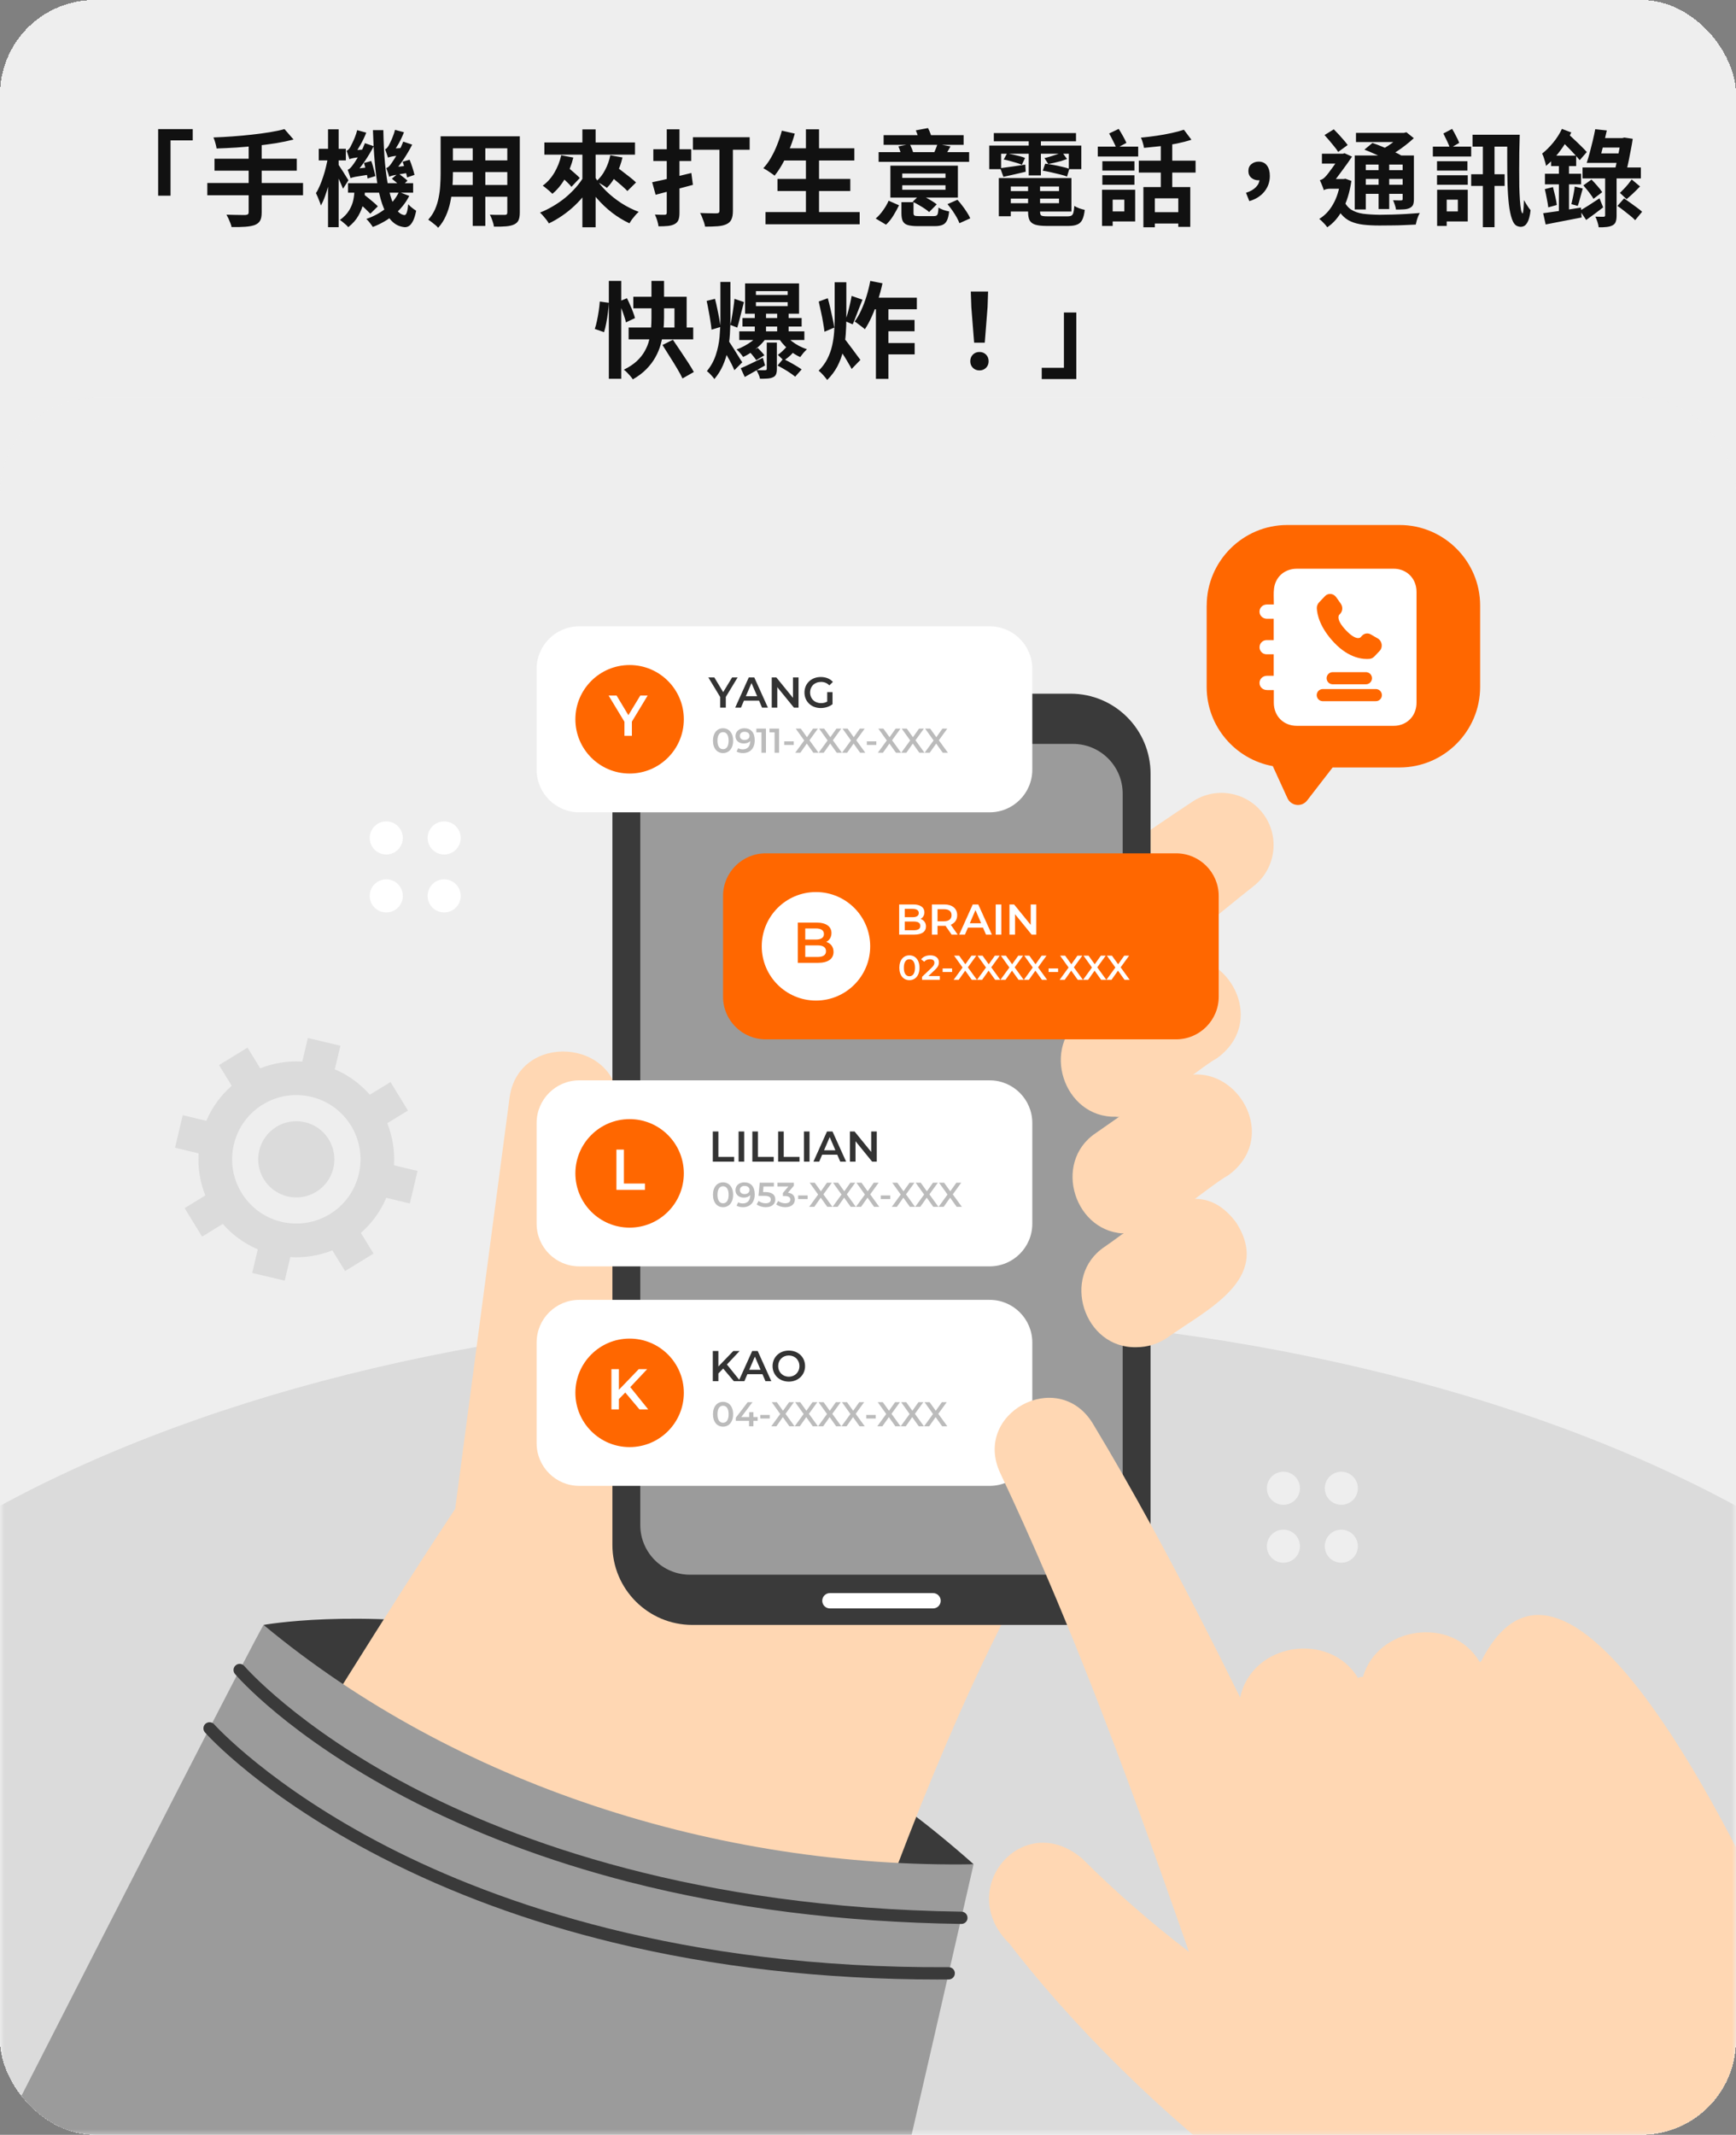 <svg width="366.667" height="450.667" viewBox="32.667 29 366.667 450.667" fill="none" xmlns="http://www.w3.org/2000/svg">
<rect x="32.667" y="29" width="366.667" height="450.667" fill="#808080" stroke="none"/>
<g>
<rect x="32.667" y="29" width="366.667" height="450.667" rx="20" fill="#EEEEEE" shape-rendering="crispEdges"/>
<path d="M66.07 56.256H73.374V58.632H68.688V70.314H66.07V56.256ZM92.756 56.256L94.67 58.456C93.541 58.749 92.309 59.006 90.974 59.226C89.654 59.431 88.283 59.615 86.86 59.776C85.437 59.923 84.007 60.047 82.57 60.15C81.133 60.238 79.747 60.304 78.412 60.348C78.368 60.011 78.28 59.615 78.148 59.16C78.016 58.691 77.884 58.309 77.752 58.016C79.072 57.972 80.421 57.899 81.8 57.796C83.193 57.693 84.55 57.569 85.87 57.422C87.205 57.275 88.459 57.107 89.632 56.916C90.805 56.725 91.847 56.505 92.756 56.256ZM77.972 62.504H95.352V65.034H77.972V62.504ZM76.454 67.63H96.672V70.226H76.454V67.63ZM85.188 59.38H87.938V73.812C87.938 74.604 87.828 75.191 87.608 75.572C87.403 75.968 87.029 76.276 86.486 76.496C85.973 76.687 85.305 76.811 84.484 76.87C83.677 76.929 82.709 76.951 81.58 76.936C81.536 76.687 81.448 76.401 81.316 76.078C81.199 75.77 81.067 75.455 80.92 75.132C80.773 74.824 80.634 74.553 80.502 74.318C81.059 74.333 81.609 74.347 82.152 74.362C82.695 74.377 83.179 74.384 83.604 74.384C84.029 74.384 84.33 74.384 84.506 74.384C84.755 74.369 84.931 74.318 85.034 74.23C85.137 74.142 85.188 73.988 85.188 73.768V59.38ZM99.994 60.414H105.714V62.856H99.994V60.414ZM101.952 56.3H104.196V76.958H101.952V56.3ZM101.952 62.086L103.14 62.636C103.023 63.487 102.876 64.367 102.7 65.276C102.524 66.185 102.319 67.08 102.084 67.96C101.849 68.84 101.593 69.661 101.314 70.424C101.05 71.187 100.757 71.839 100.434 72.382C100.375 72.118 100.28 71.832 100.148 71.524C100.031 71.201 99.906 70.886 99.774 70.578C99.642 70.27 99.517 69.999 99.4 69.764C99.693 69.324 99.965 68.803 100.214 68.202C100.478 67.601 100.72 66.955 100.94 66.266C101.175 65.562 101.373 64.858 101.534 64.154C101.71 63.435 101.849 62.746 101.952 62.086ZM104.108 63.692C104.211 63.824 104.357 64.044 104.548 64.352C104.753 64.66 104.973 64.997 105.208 65.364C105.443 65.731 105.655 66.075 105.846 66.398C106.037 66.706 106.176 66.926 106.264 67.058L105.12 68.84C105.017 68.561 104.878 68.231 104.702 67.85C104.541 67.469 104.365 67.073 104.174 66.662C103.983 66.251 103.8 65.87 103.624 65.518C103.463 65.151 103.316 64.851 103.184 64.616L104.108 63.692ZM106.176 67.674H119.926V69.676H106.176V67.674ZM108.046 71.502L109.586 70.094C109.894 70.329 110.231 70.6 110.598 70.908C110.965 71.201 111.317 71.495 111.654 71.788C111.991 72.081 112.263 72.338 112.468 72.558L110.884 74.12C110.679 73.9 110.415 73.636 110.092 73.328C109.769 73.005 109.425 72.69 109.058 72.382C108.706 72.059 108.369 71.766 108.046 71.502ZM115.438 66.728L116.78 65.584C117.088 65.819 117.433 66.083 117.814 66.376C118.21 66.669 118.518 66.926 118.738 67.146L117.352 68.422C117.147 68.187 116.853 67.909 116.472 67.586C116.105 67.263 115.761 66.977 115.438 66.728ZM116.934 69.522L119.112 70.358C118.335 71.869 117.279 73.181 115.944 74.296C114.609 75.396 113.099 76.269 111.412 76.914C111.265 76.679 111.053 76.386 110.774 76.034C110.51 75.697 110.268 75.425 110.048 75.22C111.647 74.663 113.04 73.9 114.228 72.932C115.416 71.949 116.318 70.813 116.934 69.522ZM111.434 56.476H113.634C113.678 58.999 113.795 61.338 113.986 63.494C114.191 65.635 114.47 67.513 114.822 69.126C115.189 70.725 115.643 71.986 116.186 72.91C116.729 73.819 117.359 74.318 118.078 74.406C118.283 74.421 118.452 74.237 118.584 73.856C118.716 73.475 118.819 72.895 118.892 72.118C119.039 72.279 119.215 72.455 119.42 72.646C119.625 72.822 119.831 72.983 120.036 73.13C120.256 73.277 120.432 73.394 120.564 73.482C120.388 74.406 120.168 75.125 119.904 75.638C119.64 76.151 119.361 76.503 119.068 76.694C118.775 76.885 118.467 76.973 118.144 76.958C117.147 76.87 116.289 76.489 115.57 75.814C114.851 75.139 114.243 74.201 113.744 72.998C113.245 71.795 112.842 70.365 112.534 68.708C112.226 67.051 111.984 65.195 111.808 63.142C111.632 61.074 111.507 58.852 111.434 56.476ZM109.542 63.406L111.082 62.988C111.273 63.501 111.441 64.059 111.588 64.66C111.749 65.261 111.867 65.767 111.94 66.178L110.312 66.684C110.253 66.244 110.151 65.716 110.004 65.1C109.857 64.484 109.703 63.919 109.542 63.406ZM106.462 62.614C106.418 62.409 106.33 62.123 106.198 61.756C106.081 61.375 105.971 61.067 105.868 60.832C106 60.788 106.132 60.7 106.264 60.568C106.411 60.436 106.543 60.26 106.66 60.04C106.733 59.908 106.858 59.659 107.034 59.292C107.225 58.925 107.415 58.5 107.606 58.016C107.811 57.517 107.98 57.004 108.112 56.476L110.026 57.004C109.703 57.84 109.307 58.676 108.838 59.512C108.369 60.348 107.921 61.045 107.496 61.602V61.646C107.496 61.646 107.408 61.705 107.232 61.822C107.056 61.925 106.88 62.049 106.704 62.196C106.543 62.343 106.462 62.482 106.462 62.614ZM106.462 62.614L106.44 61.25L107.254 60.722L110.158 60.524C110.026 60.759 109.894 61.03 109.762 61.338C109.645 61.646 109.557 61.895 109.498 62.086C108.779 62.159 108.215 62.225 107.804 62.284C107.408 62.343 107.107 62.401 106.902 62.46C106.711 62.504 106.565 62.555 106.462 62.614ZM106.704 66.618C106.675 66.501 106.623 66.332 106.55 66.112C106.477 65.877 106.396 65.643 106.308 65.408C106.235 65.173 106.169 64.983 106.11 64.836C106.271 64.777 106.44 64.667 106.616 64.506C106.807 64.33 106.997 64.103 107.188 63.824C107.335 63.648 107.555 63.325 107.848 62.856C108.156 62.387 108.486 61.837 108.838 61.206C109.19 60.561 109.491 59.901 109.74 59.226L111.61 59.864C111.053 60.935 110.422 61.991 109.718 63.032C109.014 64.059 108.325 64.924 107.65 65.628V65.672C107.65 65.672 107.569 65.723 107.408 65.826C107.247 65.929 107.085 66.061 106.924 66.222C106.777 66.369 106.704 66.501 106.704 66.618ZM106.704 66.618L106.616 65.21L107.364 64.682L110.51 64.308C110.525 64.557 110.576 64.829 110.664 65.122C110.752 65.401 110.818 65.635 110.862 65.826C110.055 65.943 109.395 66.046 108.882 66.134C108.369 66.207 107.965 66.273 107.672 66.332C107.393 66.391 107.181 66.442 107.034 66.486C106.887 66.53 106.777 66.574 106.704 66.618ZM117.704 63.142L119.178 62.724C119.398 63.237 119.603 63.802 119.794 64.418C119.985 65.019 120.124 65.518 120.212 65.914L118.65 66.464C118.577 66.039 118.445 65.511 118.254 64.88C118.078 64.249 117.895 63.67 117.704 63.142ZM114.624 62.284C114.565 62.079 114.47 61.793 114.338 61.426C114.221 61.059 114.111 60.751 114.008 60.502C114.14 60.473 114.265 60.392 114.382 60.26C114.514 60.113 114.639 59.945 114.756 59.754C114.829 59.622 114.947 59.387 115.108 59.05C115.284 58.713 115.46 58.309 115.636 57.84C115.827 57.371 115.981 56.894 116.098 56.41L117.99 56.916C117.682 57.723 117.308 58.522 116.868 59.314C116.428 60.091 116.01 60.744 115.614 61.272V61.316C115.614 61.316 115.526 61.375 115.35 61.492C115.189 61.595 115.027 61.719 114.866 61.866C114.705 62.013 114.624 62.152 114.624 62.284ZM114.624 62.284L114.58 60.92L115.394 60.392L118.232 60.194C118.115 60.429 117.99 60.7 117.858 61.008C117.741 61.316 117.653 61.565 117.594 61.756C116.89 61.829 116.333 61.895 115.922 61.954C115.526 62.013 115.233 62.071 115.042 62.13C114.851 62.174 114.712 62.225 114.624 62.284ZM114.844 66.31C114.829 66.178 114.785 66.002 114.712 65.782C114.639 65.547 114.558 65.313 114.47 65.078C114.397 64.843 114.323 64.645 114.25 64.484C114.441 64.425 114.624 64.315 114.8 64.154C114.976 63.978 115.159 63.751 115.35 63.472C115.482 63.296 115.695 62.973 115.988 62.504C116.296 62.035 116.619 61.485 116.956 60.854C117.293 60.209 117.587 59.556 117.836 58.896L119.728 59.534C119.185 60.605 118.569 61.653 117.88 62.68C117.191 63.707 116.509 64.579 115.834 65.298V65.342C115.834 65.342 115.753 65.401 115.592 65.518C115.431 65.621 115.262 65.753 115.086 65.914C114.925 66.061 114.844 66.193 114.844 66.31ZM114.844 66.31L114.778 64.902L115.526 64.352L118.628 63.978C118.672 64.213 118.731 64.477 118.804 64.77C118.877 65.049 118.951 65.283 119.024 65.474C118.217 65.591 117.557 65.694 117.044 65.782C116.545 65.87 116.149 65.943 115.856 66.002C115.577 66.061 115.357 66.119 115.196 66.178C115.049 66.222 114.932 66.266 114.844 66.31ZM107.518 68.378H109.74V69.236C109.74 70.013 109.637 70.864 109.432 71.788C109.241 72.712 108.889 73.621 108.376 74.516C107.877 75.411 107.159 76.225 106.22 76.958C106.117 76.811 105.949 76.635 105.714 76.43C105.494 76.239 105.267 76.049 105.032 75.858C104.812 75.667 104.621 75.528 104.46 75.44C105.325 74.809 105.978 74.127 106.418 73.394C106.858 72.661 107.151 71.927 107.298 71.194C107.445 70.461 107.518 69.793 107.518 69.192V68.378ZM127.252 57.774H140.738V60.304H127.252V57.774ZM127.252 62.856H140.782V65.32H127.252V62.856ZM127.208 68.048H140.87V70.534H127.208V68.048ZM125.734 57.774H128.33V65.694C128.33 66.559 128.293 67.505 128.22 68.532C128.147 69.559 128 70.593 127.78 71.634C127.575 72.661 127.259 73.643 126.834 74.582C126.423 75.521 125.881 76.357 125.206 77.09C125.074 76.914 124.876 76.716 124.612 76.496C124.348 76.276 124.077 76.063 123.798 75.858C123.534 75.653 123.307 75.491 123.116 75.374C123.717 74.714 124.194 73.988 124.546 73.196C124.898 72.389 125.155 71.561 125.316 70.71C125.492 69.845 125.602 68.987 125.646 68.136C125.705 67.271 125.734 66.449 125.734 65.672V57.774ZM139.814 57.774H142.454V73.856C142.454 74.56 142.366 75.103 142.19 75.484C142.014 75.88 141.699 76.181 141.244 76.386C140.804 76.591 140.239 76.723 139.55 76.782C138.861 76.841 138.01 76.863 136.998 76.848C136.954 76.496 136.844 76.071 136.668 75.572C136.492 75.073 136.316 74.655 136.14 74.318C136.565 74.333 136.991 74.347 137.416 74.362C137.841 74.362 138.215 74.362 138.538 74.362C138.875 74.362 139.117 74.362 139.264 74.362C139.469 74.362 139.609 74.325 139.682 74.252C139.77 74.179 139.814 74.039 139.814 73.834V57.774ZM132.51 58.786H135.172V76.694H132.51V58.786ZM147.646 59.072H166.786V61.646H147.646V59.072ZM155.676 56.322H158.47V76.98H155.676V56.322ZM155.984 66.244L158.184 67.102C157.641 68.07 157.018 69.001 156.314 69.896C155.625 70.791 154.869 71.627 154.048 72.404C153.227 73.181 152.354 73.885 151.43 74.516C150.521 75.147 149.575 75.697 148.592 76.166C148.46 75.931 148.284 75.667 148.064 75.374C147.844 75.095 147.617 74.824 147.382 74.56C147.147 74.281 146.927 74.054 146.722 73.878C147.661 73.511 148.585 73.057 149.494 72.514C150.418 71.971 151.283 71.37 152.09 70.71C152.897 70.035 153.63 69.324 154.29 68.576C154.965 67.813 155.529 67.036 155.984 66.244ZM158.36 66.42C158.976 67.432 159.761 68.407 160.714 69.346C161.682 70.285 162.753 71.135 163.926 71.898C165.099 72.646 166.317 73.255 167.578 73.724C167.358 73.9 167.123 74.135 166.874 74.428C166.639 74.707 166.405 74.993 166.17 75.286C165.95 75.594 165.767 75.88 165.62 76.144C164.359 75.557 163.141 74.817 161.968 73.922C160.795 73.013 159.717 71.993 158.734 70.864C157.751 69.735 156.901 68.539 156.182 67.278L158.36 66.42ZM150.308 65.452L151.98 63.802C152.317 64.066 152.684 64.374 153.08 64.726C153.476 65.063 153.857 65.393 154.224 65.716C154.591 66.039 154.891 66.325 155.126 66.574L153.366 68.444C153.161 68.18 152.875 67.872 152.508 67.52C152.156 67.168 151.789 66.816 151.408 66.464C151.027 66.097 150.66 65.76 150.308 65.452ZM151.21 61.778L153.762 62.262C153.366 63.861 152.787 65.327 152.024 66.662C151.261 67.982 150.367 69.067 149.34 69.918C149.193 69.757 148.995 69.566 148.746 69.346C148.497 69.126 148.24 68.913 147.976 68.708C147.727 68.488 147.499 68.319 147.294 68.202C148.277 67.483 149.098 66.567 149.758 65.452C150.418 64.337 150.902 63.113 151.21 61.778ZM160.846 65.562L162.562 63.978C163.017 64.315 163.523 64.704 164.08 65.144C164.652 65.569 165.202 65.995 165.73 66.42C166.258 66.831 166.683 67.197 167.006 67.52L165.18 69.324C164.872 69.001 164.469 68.62 163.97 68.18C163.471 67.74 162.943 67.293 162.386 66.838C161.829 66.369 161.315 65.943 160.846 65.562ZM161.572 61.778L164.146 62.24C163.838 63.545 163.398 64.763 162.826 65.892C162.254 67.007 161.594 67.931 160.846 68.664C160.685 68.532 160.465 68.378 160.186 68.202C159.922 68.026 159.643 67.857 159.35 67.696C159.057 67.52 158.807 67.381 158.602 67.278C159.35 66.647 159.973 65.848 160.472 64.88C160.985 63.912 161.352 62.878 161.572 61.778ZM170.416 67.476C171.135 67.329 171.941 67.153 172.836 66.948C173.745 66.728 174.699 66.493 175.696 66.244C176.708 65.995 177.705 65.753 178.688 65.518L179.018 68.026C177.669 68.393 176.297 68.759 174.904 69.126C173.525 69.493 172.271 69.823 171.142 70.116L170.416 67.476ZM170.658 60.502H178.666V62.988H170.658V60.502ZM173.496 56.3H176.18V73.922C176.18 74.567 176.107 75.073 175.96 75.44C175.813 75.807 175.549 76.093 175.168 76.298C174.787 76.503 174.325 76.635 173.782 76.694C173.239 76.753 172.565 76.782 171.758 76.782C171.714 76.43 171.619 76.012 171.472 75.528C171.325 75.059 171.164 74.648 170.988 74.296C171.413 74.311 171.831 74.325 172.242 74.34C172.653 74.34 172.931 74.34 173.078 74.34C173.357 74.34 173.496 74.201 173.496 73.922V56.3ZM179.018 57.972H191.008V60.612H179.018V57.972ZM184.628 58.94H187.466V73.526C187.466 74.289 187.363 74.883 187.158 75.308C186.967 75.748 186.623 76.085 186.124 76.32C185.625 76.555 185.002 76.701 184.254 76.76C183.506 76.819 182.619 76.848 181.592 76.848C181.548 76.569 181.467 76.254 181.35 75.902C181.233 75.55 181.101 75.198 180.954 74.846C180.822 74.494 180.683 74.201 180.536 73.966C180.991 73.981 181.453 73.995 181.922 74.01C182.406 74.025 182.839 74.032 183.22 74.032C183.601 74.032 183.865 74.032 184.012 74.032C184.232 74.032 184.386 73.995 184.474 73.922C184.577 73.834 184.628 73.687 184.628 73.482V58.94ZM197.806 60.304H213.118V62.878H197.806V60.304ZM196.882 66.772H212.26V69.324H196.882V66.772ZM194.352 73.768H214.24V76.342H194.352V73.768ZM202.888 56.3H205.66V75.022H202.888V56.3ZM197.806 56.586L200.534 57.202C200.226 58.331 199.845 59.446 199.39 60.546C198.935 61.646 198.444 62.673 197.916 63.626C197.388 64.565 196.838 65.386 196.266 66.09C196.09 65.929 195.855 65.753 195.562 65.562C195.283 65.357 194.99 65.159 194.682 64.968C194.374 64.777 194.11 64.623 193.89 64.506C194.477 63.89 195.012 63.157 195.496 62.306C195.995 61.455 196.435 60.539 196.816 59.556C197.212 58.573 197.542 57.583 197.806 56.586ZM223.062 71.678H225.614V73.966C225.614 74.259 225.687 74.443 225.834 74.516C225.995 74.589 226.325 74.626 226.824 74.626C226.941 74.626 227.132 74.626 227.396 74.626C227.66 74.626 227.953 74.626 228.276 74.626C228.599 74.626 228.899 74.626 229.178 74.626C229.471 74.626 229.691 74.626 229.838 74.626C230.117 74.626 230.322 74.589 230.454 74.516C230.601 74.428 230.703 74.259 230.762 74.01C230.821 73.746 230.865 73.35 230.894 72.822C231.158 72.998 231.51 73.167 231.95 73.328C232.405 73.475 232.801 73.577 233.138 73.636C233.05 74.472 232.896 75.11 232.676 75.55C232.456 76.005 232.141 76.313 231.73 76.474C231.334 76.65 230.784 76.738 230.08 76.738C229.963 76.738 229.779 76.738 229.53 76.738C229.295 76.738 229.031 76.738 228.738 76.738C228.445 76.738 228.151 76.738 227.858 76.738C227.565 76.738 227.293 76.738 227.044 76.738C226.809 76.738 226.633 76.738 226.516 76.738C225.592 76.738 224.873 76.657 224.36 76.496C223.861 76.335 223.517 76.049 223.326 75.638C223.15 75.242 223.062 74.699 223.062 74.01V71.678ZM225.438 71.59L226.956 70.138C227.352 70.285 227.777 70.475 228.232 70.71C228.687 70.945 229.112 71.187 229.508 71.436C229.919 71.685 230.256 71.92 230.52 72.14L228.914 73.768C228.679 73.548 228.364 73.306 227.968 73.042C227.572 72.778 227.154 72.521 226.714 72.272C226.274 72.008 225.849 71.781 225.438 71.59ZM232.786 72.096L234.898 71.172C235.25 71.568 235.602 72.001 235.954 72.47C236.306 72.925 236.629 73.387 236.922 73.856C237.215 74.311 237.443 74.721 237.604 75.088L235.316 76.122C235.184 75.755 234.986 75.337 234.722 74.868C234.458 74.399 234.157 73.922 233.82 73.438C233.483 72.954 233.138 72.507 232.786 72.096ZM220.356 71.37L222.556 72.338C222.219 73.027 221.823 73.746 221.368 74.494C220.913 75.242 220.393 75.887 219.806 76.43L217.628 75.132C218.185 74.663 218.706 74.083 219.19 73.394C219.689 72.705 220.077 72.03 220.356 71.37ZM219.3 57.532H236.196V59.578H219.3V57.532ZM218.244 61.118H237.362V63.164H218.244V61.118ZM222.424 59.908L224.844 59.424C224.991 59.732 225.137 60.069 225.284 60.436C225.431 60.803 225.533 61.125 225.592 61.404L223.062 61.976C223.033 61.697 222.952 61.367 222.82 60.986C222.703 60.59 222.571 60.231 222.424 59.908ZM230.674 59.402L233.424 59.908C233.189 60.333 232.969 60.722 232.764 61.074C232.559 61.426 232.368 61.734 232.192 61.998L229.86 61.492C230.007 61.169 230.153 60.817 230.3 60.436C230.461 60.055 230.586 59.71 230.674 59.402ZM223.238 68.114V69.06H232.368V68.114H223.238ZM223.238 65.628V66.552H232.368V65.628H223.238ZM220.73 63.978H234.986V70.71H220.73V63.978ZM226.098 56.52L228.672 56.036C228.877 56.403 229.061 56.821 229.222 57.29C229.398 57.745 229.523 58.133 229.596 58.456L226.868 59.006C226.824 58.669 226.729 58.273 226.582 57.818C226.435 57.349 226.274 56.916 226.098 56.52ZM244.952 69.346H257.426V70.93H244.952V69.346ZM244.952 66.596H258.966V73.658H244.952V71.898H256.348V68.378H244.952V66.596ZM249.814 67.564H252.344V73.724C252.344 74.135 252.439 74.399 252.63 74.516C252.835 74.619 253.268 74.67 253.928 74.67C254.06 74.67 254.258 74.67 254.522 74.67C254.801 74.67 255.109 74.67 255.446 74.67C255.798 74.67 256.143 74.67 256.48 74.67C256.832 74.67 257.155 74.67 257.448 74.67C257.741 74.67 257.969 74.67 258.13 74.67C258.497 74.67 258.775 74.619 258.966 74.516C259.157 74.413 259.296 74.201 259.384 73.878C259.472 73.555 259.538 73.086 259.582 72.47C259.846 72.646 260.191 72.815 260.616 72.976C261.056 73.123 261.445 73.233 261.782 73.306C261.679 74.186 261.511 74.868 261.276 75.352C261.041 75.851 260.689 76.195 260.22 76.386C259.765 76.591 259.135 76.694 258.328 76.694C258.196 76.694 257.969 76.694 257.646 76.694C257.338 76.694 256.986 76.694 256.59 76.694C256.209 76.694 255.82 76.694 255.424 76.694C255.028 76.694 254.676 76.694 254.368 76.694C254.06 76.694 253.84 76.694 253.708 76.694C252.696 76.694 251.904 76.606 251.332 76.43C250.775 76.254 250.379 75.953 250.144 75.528C249.924 75.103 249.814 74.509 249.814 73.746V67.564ZM243.632 66.596H246.162V74.648H243.632V66.596ZM242.576 57.092H259.934V58.83H242.576V57.092ZM249.946 57.532H252.52V66.024H249.946V57.532ZM241.608 59.732H261.056V64.704H258.416V61.448H244.116V64.704H241.608V59.732ZM243.94 64.506C244.629 64.418 245.436 64.308 246.36 64.176C247.284 64.044 248.237 63.905 249.22 63.758L249.308 65.254C248.487 65.445 247.673 65.635 246.866 65.826C246.059 66.017 245.304 66.185 244.6 66.332L243.94 64.506ZM244.666 62.68L245.37 61.382C245.781 61.455 246.221 61.543 246.69 61.646C247.174 61.749 247.636 61.859 248.076 61.976C248.516 62.093 248.883 62.218 249.176 62.35L248.494 63.78C248.201 63.648 247.834 63.516 247.394 63.384C246.954 63.252 246.492 63.12 246.008 62.988C245.539 62.856 245.091 62.753 244.666 62.68ZM257.03 61.184L258.042 62.57C257.646 62.717 257.213 62.863 256.744 63.01C256.275 63.142 255.805 63.259 255.336 63.362C254.881 63.465 254.463 63.553 254.082 63.626L253.268 62.372C253.635 62.299 254.045 62.189 254.5 62.042C254.969 61.895 255.424 61.749 255.864 61.602C256.304 61.441 256.693 61.301 257.03 61.184ZM252.916 65.034L253.422 63.56C253.979 63.619 254.573 63.707 255.204 63.824C255.835 63.941 256.443 64.073 257.03 64.22C257.631 64.352 258.13 64.491 258.526 64.638L258.042 66.266C257.661 66.119 257.169 65.973 256.568 65.826C255.981 65.679 255.365 65.533 254.72 65.386C254.089 65.239 253.488 65.122 252.916 65.034ZM282.726 56.388L284.31 58.5C283.371 58.808 282.33 59.079 281.186 59.314C280.057 59.534 278.898 59.717 277.71 59.864C276.537 59.996 275.4 60.113 274.3 60.216C274.256 59.908 274.168 59.541 274.036 59.116C273.919 58.691 273.787 58.339 273.64 58.06C274.725 57.957 275.818 57.825 276.918 57.664C278.033 57.503 279.089 57.312 280.086 57.092C281.098 56.872 281.978 56.637 282.726 56.388ZM273.2 62.922H285.19V65.43H273.2V62.922ZM274.168 68.488H284.068V76.892H281.538V70.864H276.588V76.98H274.168V68.488ZM275.356 73.79H282.836V76.188H275.356V73.79ZM277.842 58.61H280.262V69.72H277.842V58.61ZM265.5 63.032H272.276V65.012H265.5V63.032ZM265.5 66.002H272.276V68.004H265.5V66.002ZM264.532 59.952H273.068V62.042H264.532V59.952ZM266.6 69.06H272.43V75.748H266.6V73.636H270.142V71.15H266.6V69.06ZM265.434 69.06H267.678V76.694H265.434V69.06ZM266.93 57.18L268.954 56.212C269.247 56.667 269.548 57.173 269.856 57.73C270.164 58.273 270.406 58.749 270.582 59.16L268.47 60.304C268.323 59.893 268.096 59.395 267.788 58.808C267.495 58.207 267.209 57.664 266.93 57.18ZM296.542 71.458L295.838 69.698C296.762 69.405 297.466 69.001 297.95 68.488C298.449 67.975 298.698 67.403 298.698 66.772L298.522 64.616L299.754 66.574C299.563 66.735 299.358 66.86 299.138 66.948C298.918 67.021 298.683 67.058 298.434 67.058C297.891 67.058 297.407 66.889 296.982 66.552C296.557 66.2 296.344 65.716 296.344 65.1C296.344 64.469 296.557 63.985 296.982 63.648C297.407 63.296 297.913 63.12 298.5 63.12C299.277 63.12 299.864 63.391 300.26 63.934C300.671 64.477 300.876 65.21 300.876 66.134C300.876 67.381 300.495 68.481 299.732 69.434C298.969 70.387 297.906 71.062 296.542 71.458ZM320.852 60.59L322.546 59.182C323.206 59.402 323.925 59.673 324.702 59.996C325.494 60.319 326.257 60.649 326.99 60.986C327.723 61.309 328.332 61.624 328.816 61.932L327.012 63.494C326.572 63.215 325.993 62.9 325.274 62.548C324.57 62.196 323.829 61.851 323.052 61.514C322.275 61.162 321.541 60.854 320.852 60.59ZM318.806 61.822H329.872V63.736H321.138V73.218H318.806V61.822ZM328.926 61.822H331.302V71.018C331.302 71.531 331.243 71.935 331.126 72.228C331.009 72.507 330.774 72.734 330.422 72.91C330.099 73.071 329.696 73.167 329.212 73.196C328.743 73.225 328.178 73.24 327.518 73.24C327.489 72.947 327.408 72.617 327.276 72.25C327.159 71.883 327.034 71.561 326.902 71.282C327.254 71.297 327.591 71.304 327.914 71.304C328.251 71.304 328.479 71.304 328.596 71.304C328.728 71.304 328.816 71.282 328.86 71.238C328.904 71.194 328.926 71.113 328.926 70.996V61.822ZM319.07 57.048H329.542V58.984H319.07V57.048ZM320.236 64.924H329.696V66.772H320.236V64.924ZM320.236 68.004H329.696V69.918H320.236V68.004ZM323.844 62.724H326.088V73.13H323.844V62.724ZM328.596 57.048H329.212L329.718 56.916L331.28 58.17C330.767 58.654 330.187 59.145 329.542 59.644C328.911 60.143 328.251 60.612 327.562 61.052C326.873 61.477 326.191 61.851 325.516 62.174C325.369 61.954 325.157 61.697 324.878 61.404C324.614 61.111 324.394 60.876 324.218 60.7C324.775 60.436 325.333 60.121 325.89 59.754C326.462 59.373 326.983 58.984 327.452 58.588C327.936 58.192 328.317 57.833 328.596 57.51V57.048ZM312.426 57.51L314.384 56.3C314.736 56.652 315.095 57.026 315.462 57.422C315.829 57.818 316.173 58.207 316.496 58.588C316.833 58.969 317.105 59.314 317.31 59.622L315.308 61.074C315.117 60.751 314.853 60.385 314.516 59.974C314.193 59.563 313.849 59.145 313.482 58.72C313.115 58.28 312.763 57.877 312.426 57.51ZM311.876 61.448H316.54V63.538H311.876V61.448ZM316.342 70.996C316.738 71.979 317.281 72.712 317.97 73.196C318.674 73.665 319.532 73.973 320.544 74.12C321.571 74.252 322.751 74.325 324.086 74.34C324.863 74.34 325.751 74.325 326.748 74.296C327.745 74.267 328.75 74.223 329.762 74.164C330.789 74.105 331.72 74.039 332.556 73.966C332.439 74.142 332.321 74.377 332.204 74.67C332.087 74.963 331.984 75.264 331.896 75.572C331.823 75.88 331.757 76.159 331.698 76.408C330.95 76.452 330.143 76.489 329.278 76.518C328.427 76.562 327.555 76.584 326.66 76.584C325.765 76.599 324.885 76.606 324.02 76.606C322.744 76.606 321.607 76.547 320.61 76.43C319.613 76.313 318.733 76.085 317.97 75.748C317.222 75.411 316.569 74.919 316.012 74.274C315.455 73.629 314.971 72.778 314.56 71.722L316.342 70.996ZM315.792 66.794H316.43L316.848 66.728L318.102 67.19C317.735 69.625 317.112 71.656 316.232 73.284C315.352 74.912 314.274 76.144 312.998 76.98C312.895 76.819 312.741 76.621 312.536 76.386C312.331 76.166 312.118 75.946 311.898 75.726C311.678 75.506 311.48 75.337 311.304 75.22C312.492 74.501 313.467 73.467 314.23 72.118C315.007 70.769 315.528 69.126 315.792 67.19V66.794ZM312.272 69.17V67.278L313.218 66.794H316.54L316.518 68.84H313.636C313.372 68.84 313.101 68.869 312.822 68.928C312.558 68.987 312.375 69.067 312.272 69.17ZM312.272 69.17C312.228 68.979 312.155 68.752 312.052 68.488C311.949 68.209 311.839 67.938 311.722 67.674C311.605 67.395 311.509 67.183 311.436 67.036C311.612 66.992 311.795 66.919 311.986 66.816C312.177 66.713 312.375 66.552 312.58 66.332C312.741 66.171 312.969 65.899 313.262 65.518C313.555 65.137 313.871 64.711 314.208 64.242C314.56 63.758 314.89 63.289 315.198 62.834C315.521 62.379 315.777 61.998 315.968 61.69V61.602L316.628 61.338L318.234 62.064C317.985 62.431 317.684 62.871 317.332 63.384C316.98 63.883 316.606 64.396 316.21 64.924C315.829 65.452 315.447 65.965 315.066 66.464C314.699 66.963 314.362 67.388 314.054 67.74C314.054 67.74 313.966 67.784 313.79 67.872C313.614 67.96 313.401 68.085 313.152 68.246C312.917 68.393 312.712 68.547 312.536 68.708C312.36 68.869 312.272 69.023 312.272 69.17ZM336.186 63.032H342.61V65.012H336.186V63.032ZM336.186 66.002H342.676V68.004H336.186V66.002ZM335.306 59.952H343.402V62.042H335.306V59.952ZM337.264 69.06H342.676V75.748H337.264V73.636H340.586V71.15H337.264V69.06ZM336.208 69.06H338.232V76.694H336.208V69.06ZM337.528 57.18L339.376 56.212C339.655 56.667 339.933 57.173 340.212 57.73C340.505 58.273 340.725 58.749 340.872 59.16L338.936 60.304C338.804 59.893 338.599 59.395 338.32 58.808C338.041 58.207 337.777 57.664 337.528 57.18ZM343.402 65.782H350.464V68.246H343.402V65.782ZM351.014 57.444H353.654C353.625 58.647 353.595 59.886 353.566 61.162C353.551 62.438 353.544 63.692 353.544 64.924C353.544 66.141 353.551 67.293 353.566 68.378C353.595 69.449 353.639 70.409 353.698 71.26C353.757 72.096 353.83 72.763 353.918 73.262C354.021 73.746 354.138 74.01 354.27 74.054C354.314 74.069 354.351 73.944 354.38 73.68C354.424 73.401 354.461 73.042 354.49 72.602C354.519 72.162 354.541 71.707 354.556 71.238C354.688 71.458 354.835 71.715 354.996 72.008C355.172 72.287 355.341 72.551 355.502 72.8C355.678 73.035 355.825 73.225 355.942 73.372C355.825 74.457 355.627 75.271 355.348 75.814C355.084 76.357 354.754 76.687 354.358 76.804C353.977 76.936 353.559 76.907 353.104 76.716C352.649 76.525 352.283 76.027 352.004 75.22C351.725 74.428 351.513 73.409 351.366 72.162C351.219 70.901 351.124 69.478 351.08 67.894C351.036 66.31 351.014 64.631 351.014 62.856C351.014 61.067 351.014 59.263 351.014 57.444ZM345.866 59.072H348.33V76.958H345.866V59.072ZM343.688 57.444H352.224V59.952H343.688V57.444ZM360.276 61.866H365.578V64.066H360.276V61.866ZM358.978 65.672H366.612V67.916H358.978V65.672ZM358.956 68.928L360.672 68.488C360.833 69.089 360.995 69.742 361.156 70.446C361.317 71.15 361.427 71.759 361.486 72.272L359.682 72.778C359.623 72.25 359.521 71.634 359.374 70.93C359.242 70.211 359.103 69.544 358.956 68.928ZM358.604 74.01C359.601 73.878 360.811 73.709 362.234 73.504C363.657 73.284 365.109 73.057 366.59 72.822L366.722 74.912C365.402 75.176 364.075 75.433 362.74 75.682C361.42 75.946 360.217 76.181 359.132 76.386L358.604 74.01ZM365.27 68.378L366.964 68.796C366.773 69.427 366.59 70.079 366.414 70.754C366.253 71.429 366.084 72.001 365.908 72.47L364.566 72.096C364.654 71.744 364.742 71.348 364.83 70.908C364.933 70.468 365.021 70.028 365.094 69.588C365.182 69.133 365.241 68.73 365.27 68.378ZM361.926 62.746H364.06V74.538L361.926 74.956V62.746ZM362.564 56.212L364.544 56.96C364.133 57.825 363.642 58.698 363.07 59.578C362.513 60.443 361.904 61.257 361.244 62.02C360.584 62.783 359.902 63.45 359.198 64.022C359.183 63.846 359.132 63.597 359.044 63.274C358.956 62.937 358.853 62.599 358.736 62.262C358.619 61.91 358.501 61.631 358.384 61.426C359.191 60.795 359.968 60.025 360.716 59.116C361.479 58.192 362.095 57.224 362.564 56.212ZM362.234 58.5L363.642 57.026C364.082 57.437 364.566 57.891 365.094 58.39C365.637 58.889 366.15 59.38 366.634 59.864C367.118 60.333 367.514 60.744 367.822 61.096L366.326 62.812C366.033 62.445 365.651 62.013 365.182 61.514C364.713 61.001 364.214 60.48 363.686 59.952C363.173 59.424 362.689 58.94 362.234 58.5ZM377.304 66.882L379.064 68.356C378.609 68.84 378.125 69.324 377.612 69.808C377.099 70.292 376.637 70.703 376.226 71.04L374.818 69.72C375.067 69.485 375.346 69.207 375.654 68.884C375.962 68.561 376.263 68.224 376.556 67.872C376.849 67.505 377.099 67.175 377.304 66.882ZM367.096 68.136L368.812 66.904C369.208 67.3 369.626 67.755 370.066 68.268C370.506 68.767 370.843 69.199 371.078 69.566L369.23 70.974C369.098 70.71 368.907 70.417 368.658 70.094C368.423 69.757 368.167 69.419 367.888 69.082C367.609 68.745 367.345 68.429 367.096 68.136ZM370.044 58.148H375.764V60.15H370.044V58.148ZM369.472 61.382H375.28V63.384H369.472V61.382ZM366.92 64.352H379.24V66.662H366.92V64.352ZM371.694 65.782H374.114V74.494C374.114 75.037 374.055 75.469 373.938 75.792C373.835 76.129 373.601 76.393 373.234 76.584C372.882 76.76 372.471 76.87 372.002 76.914C371.533 76.973 370.975 76.995 370.33 76.98C370.301 76.657 370.213 76.276 370.066 75.836C369.934 75.411 369.787 75.044 369.626 74.736C369.993 74.751 370.345 74.758 370.682 74.758C371.019 74.758 371.247 74.758 371.364 74.758C371.584 74.758 371.694 74.663 371.694 74.472V65.782ZM366.37 73.46C366.883 73.181 367.507 72.807 368.24 72.338C368.988 71.854 369.743 71.363 370.506 70.864L371.276 72.778C370.689 73.233 370.081 73.695 369.45 74.164C368.834 74.619 368.247 75.044 367.69 75.44L366.37 73.46ZM369.604 56.278L372.046 56.542C371.885 57.305 371.701 58.104 371.496 58.94C371.291 59.776 371.085 60.583 370.88 61.36C370.689 62.123 370.499 62.797 370.308 63.384H367.8C368.005 62.768 368.218 62.057 368.438 61.25C368.658 60.429 368.871 59.585 369.076 58.72C369.281 57.855 369.457 57.041 369.604 56.278ZM375.06 58.148H375.324L375.742 58.038L377.524 58.302C377.421 59.021 377.289 59.783 377.128 60.59C376.981 61.382 376.827 62.174 376.666 62.966C376.505 63.743 376.336 64.477 376.16 65.166L373.762 64.858C373.938 64.154 374.107 63.399 374.268 62.592C374.444 61.785 374.598 61.015 374.73 60.282C374.862 59.534 374.972 58.911 375.06 58.412V58.148ZM374.29 72.47L375.698 70.886C376.094 71.165 376.534 71.473 377.018 71.81C377.502 72.147 377.964 72.485 378.404 72.822C378.859 73.145 379.225 73.438 379.504 73.702L378.03 75.484C377.781 75.205 377.436 74.89 376.996 74.538C376.571 74.186 376.116 73.827 375.632 73.46C375.163 73.093 374.715 72.763 374.29 72.47ZM161.264 88.3H163.882V108.958H161.264V88.3ZM159.35 92.656L161.264 92.92C161.235 93.551 161.169 94.24 161.066 94.988C160.978 95.736 160.861 96.477 160.714 97.21C160.582 97.929 160.428 98.567 160.252 99.124L158.294 98.442C158.47 97.943 158.624 97.364 158.756 96.704C158.903 96.029 159.027 95.34 159.13 94.636C159.233 93.932 159.306 93.272 159.35 92.656ZM163.288 92.7L165.092 91.952C165.312 92.392 165.532 92.869 165.752 93.382C165.987 93.895 166.192 94.394 166.368 94.878C166.559 95.362 166.698 95.787 166.786 96.154L164.872 97.056C164.799 96.675 164.674 96.235 164.498 95.736C164.337 95.237 164.153 94.724 163.948 94.196C163.743 93.653 163.523 93.155 163.288 92.7ZM166.434 91.644H177.698V99.498H175.124V94.086H166.434V91.644ZM165.444 98.134H179.084V100.642H165.444V98.134ZM170.262 88.3H172.924V96.11C172.924 97.005 172.873 97.921 172.77 98.86C172.667 99.799 172.484 100.737 172.22 101.676C171.971 102.615 171.597 103.524 171.098 104.404C170.614 105.284 169.976 106.127 169.184 106.934C168.407 107.726 167.453 108.445 166.324 109.09C166.207 108.885 166.038 108.657 165.818 108.408C165.598 108.159 165.363 107.902 165.114 107.638C164.865 107.389 164.637 107.191 164.432 107.044C165.532 106.501 166.441 105.9 167.16 105.24C167.879 104.565 168.443 103.854 168.854 103.106C169.279 102.358 169.587 101.588 169.778 100.796C169.983 100.004 170.115 99.212 170.174 98.42C170.233 97.613 170.262 96.843 170.262 96.11V88.3ZM172.594 101.83L174.794 100.73C175.278 101.434 175.799 102.204 176.356 103.04C176.913 103.861 177.449 104.668 177.962 105.46C178.475 106.252 178.893 106.941 179.216 107.528L176.818 108.892C176.539 108.291 176.158 107.587 175.674 106.78C175.19 105.959 174.669 105.115 174.112 104.25C173.569 103.385 173.063 102.578 172.594 101.83ZM184.826 88.52H186.938V96.198C186.938 97.327 186.901 98.464 186.828 99.608C186.755 100.737 186.601 101.852 186.366 102.952C186.146 104.052 185.809 105.115 185.354 106.142C184.914 107.154 184.313 108.115 183.55 109.024C183.433 108.833 183.279 108.635 183.088 108.43C182.912 108.225 182.721 108.019 182.516 107.814C182.311 107.609 182.127 107.455 181.966 107.352C182.831 106.296 183.462 105.152 183.858 103.92C184.269 102.688 184.533 101.419 184.65 100.114C184.767 98.794 184.826 97.481 184.826 96.176V88.52ZM187.796 92.084L189.798 92.766C189.637 93.367 189.475 93.998 189.314 94.658C189.153 95.318 188.991 95.956 188.83 96.572C188.683 97.173 188.537 97.701 188.39 98.156L186.916 97.584C187.048 97.085 187.165 96.513 187.268 95.868C187.385 95.223 187.488 94.57 187.576 93.91C187.679 93.235 187.752 92.627 187.796 92.084ZM186.498 100.884C186.601 101.016 186.755 101.243 186.96 101.566C187.165 101.874 187.393 102.226 187.642 102.622C187.891 103.003 188.133 103.392 188.368 103.788C188.617 104.169 188.83 104.514 189.006 104.822C189.197 105.115 189.343 105.335 189.446 105.482L187.774 107.154C187.627 106.787 187.437 106.369 187.202 105.9C186.967 105.431 186.711 104.954 186.432 104.47C186.153 103.971 185.889 103.502 185.64 103.062C185.391 102.622 185.185 102.263 185.024 101.984L186.498 100.884ZM196.816 94.746H199.236V100.29H196.816V94.746ZM194.616 101.324H196.75V106.912C196.75 107.381 196.691 107.748 196.574 108.012C196.471 108.291 196.251 108.503 195.914 108.65C195.591 108.797 195.21 108.885 194.77 108.914C194.345 108.943 193.817 108.958 193.186 108.958C193.142 108.679 193.039 108.364 192.878 108.012C192.731 107.675 192.592 107.381 192.46 107.132C192.856 107.147 193.23 107.154 193.582 107.154C193.934 107.154 194.169 107.154 194.286 107.154C194.418 107.139 194.506 107.11 194.55 107.066C194.594 107.037 194.616 106.971 194.616 106.868V101.324ZM198.818 100.004C199.126 100.371 199.507 100.73 199.962 101.082C200.431 101.434 200.937 101.757 201.48 102.05C202.037 102.329 202.58 102.556 203.108 102.732C202.873 102.937 202.617 103.201 202.338 103.524C202.074 103.847 201.854 104.133 201.678 104.382C201.121 104.133 200.563 103.81 200.006 103.414C199.463 103.003 198.95 102.556 198.466 102.072C197.997 101.588 197.593 101.097 197.256 100.598L198.818 100.004ZM196.904 106.164L198.07 104.756C198.789 105.079 199.507 105.453 200.226 105.878C200.945 106.289 201.531 106.655 201.986 106.978L200.622 108.518C200.197 108.166 199.639 107.77 198.95 107.33C198.261 106.905 197.579 106.516 196.904 106.164ZM198.73 102.292L200.116 103.502C199.837 103.825 199.515 104.133 199.148 104.426C198.796 104.705 198.488 104.939 198.224 105.13L196.97 103.92C197.234 103.729 197.542 103.473 197.894 103.15C198.246 102.813 198.525 102.527 198.73 102.292ZM189.49 96.132H201.986V97.936H189.49V96.132ZM188.808 98.948H202.558V100.774H188.808V98.948ZM192.086 94.746H194.462V100.29H192.086V94.746ZM189.116 106.736C189.717 106.487 190.429 106.164 191.25 105.768C192.071 105.372 192.915 104.961 193.78 104.536L194.264 106.142C193.545 106.567 192.812 106.985 192.064 107.396C191.331 107.821 190.634 108.217 189.974 108.584L189.116 106.736ZM192.592 100.004L194.264 100.664C193.912 101.148 193.479 101.625 192.966 102.094C192.453 102.563 191.903 102.996 191.316 103.392C190.744 103.788 190.179 104.111 189.622 104.36C189.461 104.111 189.248 103.832 188.984 103.524C188.72 103.201 188.471 102.952 188.236 102.776C188.779 102.585 189.321 102.343 189.864 102.05C190.407 101.757 190.92 101.434 191.404 101.082C191.888 100.715 192.284 100.356 192.592 100.004ZM191.074 103.392L192.724 102.446C192.959 102.681 193.208 102.945 193.472 103.238C193.751 103.531 193.963 103.788 194.11 104.008L192.394 105.042C192.262 104.822 192.064 104.551 191.8 104.228C191.551 103.905 191.309 103.627 191.074 103.392ZM192.328 92.788V93.624H199.038V92.788H192.328ZM192.328 90.456V91.27H199.038V90.456H192.328ZM190.04 88.828H201.436V95.23H190.04V88.828ZM181.922 92.524L183.682 92.084C183.858 92.729 184.019 93.426 184.166 94.174C184.327 94.907 184.467 95.611 184.584 96.286C184.701 96.961 184.789 97.54 184.848 98.024L182.956 98.596C182.912 98.083 182.831 97.481 182.714 96.792C182.611 96.088 182.487 95.362 182.34 94.614C182.208 93.866 182.069 93.169 181.922 92.524ZM219.498 96.55H225.834V98.926H219.498V96.55ZM219.498 101.412H225.856V103.81H219.498V101.412ZM217.672 92.766H220.312V108.98H217.672V92.766ZM216.484 88.3L219.058 88.806C218.794 90.023 218.471 91.233 218.09 92.436C217.709 93.624 217.283 94.739 216.814 95.78C216.359 96.807 215.868 97.716 215.34 98.508C215.193 98.361 214.981 98.185 214.702 97.98C214.438 97.775 214.167 97.569 213.888 97.364C213.624 97.159 213.389 96.997 213.184 96.88C213.697 96.191 214.159 95.391 214.57 94.482C214.995 93.558 215.369 92.568 215.692 91.512C216.015 90.456 216.279 89.385 216.484 88.3ZM216.33 91.842H226.318V94.284H215.34L216.33 91.842ZM208.96 88.586H211.424V96.176C211.424 97.32 211.38 98.479 211.292 99.652C211.204 100.811 211.021 101.955 210.742 103.084C210.478 104.213 210.075 105.299 209.532 106.34C208.989 107.367 208.271 108.327 207.376 109.222C207.244 109.017 207.068 108.789 206.848 108.54C206.643 108.291 206.423 108.049 206.188 107.814C205.968 107.579 205.763 107.396 205.572 107.264C206.335 106.501 206.943 105.68 207.398 104.8C207.853 103.905 208.19 102.981 208.41 102.028C208.63 101.06 208.777 100.085 208.85 99.102C208.923 98.119 208.96 97.144 208.96 96.176V88.586ZM212.546 91.468L214.834 92.26C214.599 92.832 214.357 93.441 214.108 94.086C213.873 94.717 213.639 95.325 213.404 95.912C213.184 96.499 212.971 97.019 212.766 97.474L211.182 96.792C211.358 96.293 211.534 95.736 211.71 95.12C211.886 94.489 212.047 93.851 212.194 93.206C212.341 92.561 212.458 91.981 212.546 91.468ZM211.05 100.554C211.211 100.715 211.446 101.009 211.754 101.434C212.077 101.845 212.414 102.292 212.766 102.776C213.133 103.26 213.463 103.707 213.756 104.118C214.049 104.514 214.262 104.8 214.394 104.976L212.546 106.89C212.37 106.538 212.143 106.135 211.864 105.68C211.6 105.211 211.314 104.734 211.006 104.25C210.698 103.766 210.397 103.311 210.104 102.886C209.825 102.461 209.583 102.101 209.378 101.808L211.05 100.554ZM205.594 92.656L207.508 91.952C207.699 92.627 207.882 93.353 208.058 94.13C208.234 94.893 208.395 95.626 208.542 96.33C208.703 97.034 208.813 97.643 208.872 98.156L206.804 99.036C206.745 98.479 206.65 97.841 206.518 97.122C206.401 96.389 206.254 95.633 206.078 94.856C205.917 94.079 205.755 93.345 205.594 92.656ZM238.418 101.346L237.824 93.822L237.714 90.544H241.366L241.256 93.822L240.662 101.346H238.418ZM239.54 107.198C238.983 107.198 238.521 107.015 238.154 106.648C237.787 106.281 237.604 105.819 237.604 105.262C237.604 104.69 237.787 104.221 238.154 103.854C238.521 103.487 238.983 103.304 239.54 103.304C240.097 103.304 240.559 103.487 240.926 103.854C241.293 104.221 241.476 104.69 241.476 105.262C241.476 105.819 241.293 106.281 240.926 106.648C240.559 107.015 240.097 107.198 239.54 107.198ZM260 109.024H252.696V106.648H257.382V94.966H260V109.024Z" fill="#111111"/>
<g clip-path="url(#clip0_66_3130)">
<mask id="mask0_66_3130" style="mask-type:luminance" maskUnits="userSpaceOnUse" x="32" y="113" width="368" height="367">
<path d="M399.333 113H32.667V479.667H399.333V113Z" fill="white"/>
</mask>
<g mask="url(#mask0_66_3130)">
<path d="M399.333 113H32.667V479.667H399.333V113Z" fill="#EEEEEE"/>
<mask id="mask1_66_3130" style="mask-type:luminance" maskUnits="userSpaceOnUse" x="32" y="112" width="368" height="368">
<path d="M399.333 112.667H32.667V479.333H399.333V112.667Z" fill="white"/>
</mask>
<g mask="url(#mask1_66_3130)">
<path d="M216 569.953C356.115 569.953 469.701 510.903 469.701 438.061C469.701 365.219 356.115 306.168 216 306.168C75.885 306.168 -37.701 365.219 -37.701 438.061C-37.701 510.903 75.885 569.953 216 569.953Z" fill="#DBDBDB"/>
</g>
<path d="M88.335 372.028C88.335 372.028 165.54 357.89 238.313 422.553C238.313 422.553 135.926 446.214 88.335 372.028Z" fill="#3A3A3A"/>
<path d="M230.645 365.579C213.724 362.312 179.937 355.787 162.769 352.466C162.952 319.358 163.275 262.395 163.275 262.395C163.437 248.235 142.106 246.725 140.283 260.81C140.283 260.81 132.842 317.05 128.809 347.516C127.116 350.071 123.212 355.992 117.625 364.727C102.279 388.701 87.03 413.688 72.353 438.762V572.778H178.729C187.605 523.311 216.96 424.03 245.97 368.523L230.645 365.568V365.579Z" fill="#FFD7B3"/>
<g style="mix-blend-mode:multiply">
<path d="M140.326 279.704C139.992 279.704 139.669 279.693 139.324 279.661C138.752 279.607 138.331 279.1 138.385 278.528C138.439 277.957 138.946 277.536 139.518 277.59C144.058 278.011 147.336 274.851 147.865 269.545L149.569 252.527C149.623 251.956 150.129 251.546 150.701 251.6C151.273 251.654 151.682 252.161 151.628 252.732L149.924 269.75C149.321 275.821 145.514 279.704 140.326 279.704Z" fill="#FFD7B3"/>
</g>
<path d="M238.302 422.553C227.69 469.055 213.832 529.479 203.447 572.789H-14.407C-14.407 572.789 83.536 380.073 88.335 372.028C128.809 405.665 184.272 423.448 238.302 422.553Z" fill="#9B9B9B"/>
<g style="mix-blend-mode:multiply">
<path d="M196.804 391.569C196.232 391.569 195.682 391.257 195.413 390.707C191.552 382.996 184.068 373.064 183.992 372.956C183.475 372.276 183.615 371.295 184.294 370.777C184.974 370.26 185.955 370.4 186.473 371.079C186.785 371.5 194.205 381.335 198.195 389.305C198.583 390.07 198.271 391.009 197.505 391.386C197.278 391.494 197.041 391.548 196.815 391.548L196.804 391.569Z" fill="#FFD7B3"/>
</g>
<path d="M235.724 435.149H235.703C210.705 434.804 187.087 431.817 165.529 426.295C148.264 421.873 132.26 415.802 117.96 408.274C93.555 395.419 82.738 382.91 82.296 382.381C81.832 381.842 81.897 381.022 82.447 380.559C82.986 380.095 83.806 380.16 84.269 380.71C84.41 380.871 95.334 393.457 119.319 406.064C141.502 417.721 179.7 431.784 235.746 432.561C236.458 432.561 237.029 433.154 237.019 433.876C237.019 434.588 236.436 435.149 235.724 435.149Z" fill="#3A3A3A"/>
<path d="M230.947 446.882C206.585 446.882 183.421 444.251 162.057 439.042C144.457 434.761 128.032 428.732 113.247 421.129C88.001 408.156 76.429 395.258 75.955 394.718C75.48 394.179 75.534 393.36 76.063 392.896C76.602 392.421 77.421 392.475 77.896 393.004C78.036 393.166 89.737 406.161 114.573 418.897C137.523 430.673 176.713 444.628 233.05 444.283C233.762 444.283 234.344 444.855 234.344 445.567C234.344 446.278 233.773 446.861 233.061 446.871C232.36 446.871 231.659 446.871 230.947 446.871V446.882Z" fill="#3A3A3A"/>
<path d="M179.376 280.664C204.396 258.523 230.214 237.332 257.045 217.424C266.039 210.824 275.206 204.386 284.588 198.196C289.668 194.853 296.494 196.255 299.848 201.334C303.04 206.176 301.908 212.625 297.389 216.109C288.999 222.763 280.76 229.686 272.639 236.804C249.356 257.423 227.022 279.24 205.496 301.715C190.128 322.561 161.421 299.213 179.376 280.674V280.664Z" fill="#FFD7B3"/>
<path d="M275.68 355.14V192.329C275.68 183.002 268.119 175.441 258.792 175.441H178.902C169.575 175.441 162.014 183.002 162.014 192.329V355.14C162.014 364.467 169.575 372.028 178.902 372.028H258.792C268.119 372.028 275.68 364.467 275.68 355.14Z" fill="#3A3A3A"/>
<path d="M259.299 186.042H178.395C172.6 186.042 167.902 190.74 167.902 196.535V350.934C167.902 356.73 172.6 361.428 178.395 361.428H259.299C265.094 361.428 269.792 356.73 269.792 350.934V196.535C269.792 190.74 265.094 186.042 259.299 186.042Z" fill="#9B9B9B"/>
<path d="M220.752 181.292C221.001 180.237 220.347 179.18 219.292 178.931C218.237 178.682 217.18 179.336 216.931 180.391C216.682 181.446 217.336 182.503 218.391 182.752C219.446 183.001 220.503 182.348 220.752 181.292Z" fill="white"/>
<path d="M229.739 368.545H207.955C207.06 368.545 206.337 367.823 206.337 366.927C206.337 366.032 207.06 365.31 207.955 365.31H229.739C230.634 365.31 231.357 366.032 231.357 366.927C231.357 367.823 230.634 368.545 229.739 368.545Z" fill="white"/>
<path d="M272.672 313.405C261.607 313.685 256.624 298.436 265.996 292.192C274.095 286.703 285.171 275.616 293.744 287.059C301.498 299.062 287.284 305.608 279.325 311.313C277.298 312.725 274.969 313.405 272.672 313.405Z" fill="#FFD7B3"/>
<path d="M270.806 289.399C259.741 289.679 254.759 274.43 264.13 268.186L278.732 258.006C291.447 249.465 304.485 268.154 292.062 277.126C287.673 279.52 276.187 290.121 270.806 289.399Z" fill="#FFD7B3"/>
<path d="M268.325 264.746C257.261 265.026 252.278 249.777 261.65 243.533L276.381 233.267C289.096 224.725 302.134 243.415 289.711 252.387C285.311 254.792 273.718 265.479 268.325 264.757V264.746Z" fill="#FFD7B3"/>
<g style="mix-blend-mode:multiply">
<path d="M269.458 312.348C269.134 312.348 268.811 312.197 268.617 311.917C268.282 311.453 268.39 310.806 268.865 310.472L276.241 305.23C277.298 304.475 277.999 303.354 278.193 302.071C278.398 300.787 278.074 299.504 277.287 298.469C275.777 296.452 272.941 295.967 270.838 297.347L263.505 302.178C263.03 302.491 262.383 302.362 262.071 301.887C261.758 301.413 261.887 300.766 262.362 300.453L269.695 295.621C272.715 293.637 276.77 294.338 278.937 297.228C280.059 298.717 280.512 300.55 280.231 302.394C279.94 304.238 278.948 305.845 277.427 306.923L270.051 312.165C269.868 312.294 269.663 312.359 269.447 312.359L269.458 312.348Z" fill="#FFD7B3"/>
</g>
<g style="mix-blend-mode:multiply">
<path d="M266.481 287.652C266.125 287.652 265.78 287.469 265.586 287.145C265.295 286.649 265.468 286.013 265.953 285.732L273.092 281.548C274.214 280.89 275.001 279.833 275.314 278.572C275.626 277.31 275.422 276.005 274.731 274.905C273.405 272.77 270.623 272.025 268.401 273.223L261.531 276.932C261.024 277.202 260.399 277.019 260.129 276.512C259.86 276.005 260.043 275.379 260.55 275.11L267.42 271.4C270.601 269.685 274.58 270.742 276.489 273.805C277.471 275.39 277.773 277.256 277.33 279.068C276.888 280.879 275.756 282.4 274.149 283.338L267.01 287.523C266.848 287.62 266.665 287.663 266.492 287.663L266.481 287.652Z" fill="#FFD7B3"/>
</g>
<g style="mix-blend-mode:multiply">
<path d="M264.249 263.139C263.893 263.139 263.548 262.956 263.354 262.632C263.063 262.136 263.235 261.5 263.721 261.219L270.989 256.96C272.111 256.302 272.898 255.245 273.211 253.983C273.524 252.721 273.319 251.416 272.628 250.316C271.302 248.181 268.52 247.437 266.298 248.634L259.04 252.549C258.533 252.818 257.908 252.635 257.638 252.128C257.369 251.621 257.552 250.996 258.059 250.726L265.317 246.812C268.498 245.097 272.477 246.154 274.386 249.216C275.368 250.802 275.67 252.667 275.227 254.479C274.785 256.291 273.653 257.812 272.046 258.75L264.777 263.01C264.616 263.107 264.432 263.15 264.249 263.15V263.139Z" fill="#FFD7B3"/>
</g>
<path d="M93.986 294.371C97.081 294.565 100.101 294.058 102.873 292.958L105.547 297.325L111.565 293.637L108.89 289.27C111.166 287.274 113.021 284.773 114.25 281.872L119.232 283.058L120.861 276.188L115.878 275.002C116.073 271.907 115.566 268.887 114.466 266.116L118.833 263.441L115.145 257.424L110.777 260.098C108.782 257.823 106.28 255.968 103.379 254.738L104.566 249.756L97.696 248.127L96.51 253.11C93.415 252.916 90.395 253.423 87.624 254.523L84.949 250.155L78.931 253.843L81.606 258.211C79.33 260.206 77.475 262.708 76.246 265.609L71.264 264.423L69.635 271.292L74.618 272.478C74.424 275.574 74.93 278.593 76.03 281.365L71.663 284.039L75.351 290.057L79.719 287.382C81.714 289.658 84.216 291.513 87.117 292.742L85.93 297.724L92.8 299.353L93.986 294.371ZM92.121 286.929C84.83 285.204 80.333 277.892 82.059 270.602C83.784 263.312 91.096 258.815 98.386 260.54C105.676 262.266 110.173 269.577 108.448 276.868C106.723 284.158 99.411 288.655 92.121 286.929Z" fill="#DBDBDB"/>
<path d="M93.393 281.57C97.718 282.594 102.053 279.92 103.077 275.595C104.102 271.271 101.427 266.935 97.103 265.911C92.778 264.886 88.443 267.561 87.419 271.885C86.394 276.21 89.069 280.545 93.393 281.57Z" fill="#DBDBDB"/>
<path d="M281.073 209.142H194.388C189.415 209.142 185.383 213.174 185.383 218.147V239.403C185.383 244.376 189.415 248.408 194.388 248.408H281.073C286.046 248.408 290.077 244.376 290.077 239.403V218.147C290.077 213.174 286.046 209.142 281.073 209.142Z" fill="#FF6700"/>
<path d="M205.011 240.223C211.336 240.223 216.464 235.095 216.464 228.77C216.464 222.444 211.336 217.317 205.011 217.317C198.685 217.317 193.558 222.444 193.558 228.77C193.558 235.095 198.685 240.223 205.011 240.223Z" fill="white"/>
<path d="M224.744 235.918C223.536 235.918 222.618 234.972 222.618 233.297C222.618 231.623 223.536 230.676 224.744 230.676C225.96 230.676 226.877 231.623 226.877 233.297C226.877 234.972 225.96 235.918 224.744 235.918ZM224.744 235.095C225.443 235.095 225.923 234.528 225.923 233.297C225.923 232.067 225.443 231.499 224.744 231.499C224.053 231.499 223.572 232.067 223.572 233.297C223.572 234.528 224.053 235.095 224.744 235.095ZM228.77 235.044H231.172V235.845H227.416V235.212L229.439 233.29C229.935 232.817 230.022 232.518 230.022 232.234C230.022 231.768 229.702 231.499 229.075 231.499C228.58 231.499 228.165 231.666 227.882 232.03L227.219 231.521C227.612 230.989 228.318 230.676 229.156 230.676C230.262 230.676 230.976 231.237 230.976 232.14C230.976 232.635 230.837 233.086 230.131 233.749L228.77 235.044ZM231.763 234.2V233.443H233.765V234.2H231.763ZM239.008 235.845H237.916L236.533 233.909L235.164 235.845H234.087L235.98 233.246L234.189 230.749H235.259L236.562 232.562L237.851 230.749H238.877L237.094 233.21L239.008 235.845ZM243.949 235.845H242.857L241.474 233.909L240.105 235.845H239.028L240.921 233.246L239.13 230.749H240.2L241.503 232.562L242.792 230.749H243.818L242.035 233.21L243.949 235.845ZM248.89 235.845H247.798L246.415 233.909L245.046 235.845H243.969L245.862 233.246L244.071 230.749H245.141L246.444 232.562L247.733 230.749H248.759L246.976 233.21L248.89 235.845ZM253.831 235.845H252.739L251.356 233.909L249.987 235.845H248.91L250.803 233.246L249.012 230.749H250.082L251.385 232.562L252.674 230.749H253.7L251.917 233.21L253.831 235.845ZM254.15 234.2V233.443H256.152V234.2H254.15ZM261.396 235.845H260.304L258.92 233.909L257.552 235.845H256.474L258.367 233.246L256.576 230.749H257.646L258.95 232.562L260.238 230.749H261.265L259.481 233.21L261.396 235.845ZM266.337 235.845H265.245L263.861 233.909L262.493 235.845H261.415L263.308 233.246L261.517 230.749H262.587L263.891 232.562L265.179 230.749H266.206L264.422 233.21L266.337 235.845ZM271.278 235.845H270.186L268.802 233.909L267.434 235.845H266.356L268.249 233.246L266.458 230.749H267.528L268.832 232.562L270.12 230.749H271.147L269.363 233.21L271.278 235.845Z" fill="white"/>
<path d="M227.095 222.994C227.778 223.212 228.242 223.749 228.242 224.577C228.242 225.669 227.387 226.306 225.749 226.306H222.582V219.936H225.567C227.095 219.936 227.914 220.582 227.914 221.592C227.914 222.247 227.587 222.73 227.095 222.994ZM225.439 220.864H223.765V222.62H225.439C226.258 222.62 226.722 222.329 226.722 221.747C226.722 221.155 226.258 220.864 225.439 220.864ZM225.676 225.378C226.568 225.378 227.05 225.096 227.05 224.459C227.05 223.822 226.568 223.54 225.676 223.54H223.765V225.378H225.676ZM234.946 226.306H233.672L232.371 224.44C232.289 224.45 232.207 224.45 232.125 224.45H230.688V226.306H229.505V219.936H232.125C233.8 219.936 234.837 220.791 234.837 222.202C234.837 223.166 234.346 223.876 233.481 224.213L234.946 226.306ZM233.645 222.202C233.645 221.401 233.108 220.937 232.071 220.937H230.688V223.476H232.071C233.108 223.476 233.645 223.003 233.645 222.202ZM240.929 226.306L240.292 224.832H237.107L236.479 226.306H235.26L238.126 219.936H239.291L242.167 226.306H240.929ZM237.508 223.904H239.901L238.7 221.119L237.508 223.904ZM242.977 226.306V219.936H244.16V226.306H242.977ZM250.369 219.936H251.543V226.306H250.569L247.057 221.993V226.306H245.883V219.936H246.857L250.369 224.249V219.936Z" fill="white"/>
<path d="M207.191 227.842C208.101 228.133 208.721 228.849 208.721 229.954C208.721 231.411 207.579 232.261 205.394 232.261H201.17V223.763H205.151C207.191 223.763 208.284 224.625 208.284 225.972C208.284 226.846 207.847 227.49 207.191 227.842ZM204.982 225.001H202.748V227.344H204.982C206.074 227.344 206.693 226.956 206.693 226.179C206.693 225.39 206.074 225.001 204.982 225.001ZM205.297 231.022C206.487 231.022 207.13 230.646 207.13 229.796C207.13 228.947 206.487 228.57 205.297 228.57H202.748V231.022H205.297Z" fill="#FF6700"/>
<path d="M241.699 303.408H155.015C150.041 303.408 146.01 307.439 146.01 312.413V333.668C146.01 338.642 150.041 342.673 155.015 342.673H241.699C246.672 342.673 250.704 338.642 250.704 333.668V312.413C250.704 307.439 246.672 303.408 241.699 303.408Z" fill="white"/>
<path d="M165.648 334.488C171.973 334.488 177.101 329.36 177.101 323.035C177.101 316.71 171.973 311.582 165.648 311.582C159.323 311.582 154.195 316.71 154.195 323.035C154.195 329.36 159.323 334.488 165.648 334.488Z" fill="#FF6700"/>
<path d="M185.381 330.173C184.173 330.173 183.256 329.226 183.256 327.552C183.256 325.877 184.173 324.931 185.381 324.931C186.597 324.931 187.514 325.877 187.514 327.552C187.514 329.226 186.597 330.173 185.381 330.173ZM185.381 329.35C186.08 329.35 186.561 328.782 186.561 327.552C186.561 326.322 186.08 325.754 185.381 325.754C184.69 325.754 184.209 326.322 184.209 327.552C184.209 328.782 184.69 329.35 185.381 329.35ZM192.697 328.142V328.942H191.794V330.1H190.877V328.942H188.081V328.287L190.593 325.004H191.605L189.239 328.142H190.906V327.115H191.794V328.142H192.697ZM193.246 328.455V327.697H195.248V328.455H193.246ZM200.491 330.1H199.399L198.016 328.163L196.648 330.1H195.57L197.463 327.501L195.672 325.004H196.742L198.045 326.817L199.334 325.004H200.36L198.577 327.464L200.491 330.1ZM205.432 330.1H204.34L202.957 328.163L201.589 330.1H200.511L202.404 327.501L200.613 325.004H201.683L202.986 326.817L204.275 325.004H205.301L203.518 327.464L205.432 330.1ZM210.374 330.1H209.282L207.898 328.163L206.53 330.1H205.452L207.345 327.501L205.554 325.004H206.624L207.927 326.817L209.216 325.004H210.242L208.459 327.464L210.374 330.1ZM215.315 330.1H214.223L212.839 328.163L211.471 330.1H210.393L212.286 327.501L210.495 325.004H211.565L212.868 326.817L214.157 325.004H215.183L213.4 327.464L215.315 330.1ZM215.634 328.455V327.697H217.636V328.455H215.634ZM222.879 330.1H221.787L220.404 328.163L219.035 330.1H217.958L219.85 327.501L218.06 325.004H219.13L220.433 326.817L221.721 325.004H222.748L220.964 327.464L222.879 330.1ZM227.82 330.1H226.728L225.345 328.163L223.976 330.1H222.899L224.791 327.501L223.001 325.004H224.071L225.374 326.817L226.662 325.004H227.689L225.905 327.464L227.82 330.1ZM232.761 330.1H231.669L230.286 328.163L228.917 330.1H227.84L229.732 327.501L227.942 325.004H229.012L230.315 326.817L231.603 325.004H232.63L230.846 327.464L232.761 330.1Z" fill="#BBBBBB"/>
<path d="M187.66 320.572L185.412 317.905L184.402 318.943V320.572H183.219V314.202H184.402V317.468L187.551 314.202H188.879L186.204 317.05L189.043 320.572H187.66ZM194.342 320.572L193.705 319.097H190.52L189.892 320.572H188.672L191.539 314.202H192.704L195.579 320.572H194.342ZM190.92 318.169H193.313L192.112 315.385L190.92 318.169ZM199.276 320.663C197.301 320.663 195.845 319.27 195.845 317.387C195.845 315.503 197.301 314.111 199.276 314.111C201.251 314.111 202.707 315.494 202.707 317.387C202.707 319.279 201.251 320.663 199.276 320.663ZM199.276 319.625C200.559 319.625 201.515 318.688 201.515 317.387C201.515 316.085 200.559 315.148 199.276 315.148C197.993 315.148 197.037 316.085 197.037 317.387C197.037 318.688 197.993 319.625 199.276 319.625Z" fill="#333333"/>
<path d="M167.731 326.526L164.733 322.969L163.385 324.353V326.526H161.807V318.028H163.385V322.387L167.585 318.028H169.358L165.789 321.828L169.576 326.526H167.731Z" fill="white"/>
<path d="M315.971 346.675C317.9 346.675 319.465 345.11 319.465 343.18C319.465 341.251 317.9 339.686 315.971 339.686C314.041 339.686 312.476 341.251 312.476 343.18C312.476 345.11 314.041 346.675 315.971 346.675Z" fill="#EEEEEE"/>
<path d="M315.971 358.904C317.9 358.904 319.465 357.34 319.465 355.41C319.465 353.48 317.9 351.916 315.971 351.916C314.041 351.916 312.476 353.48 312.476 355.41C312.476 357.34 314.041 358.904 315.971 358.904Z" fill="#EEEEEE"/>
<path d="M303.741 346.675C305.671 346.675 307.235 345.11 307.235 343.18C307.235 341.251 305.671 339.686 303.741 339.686C301.811 339.686 300.247 341.251 300.247 343.18C300.247 345.11 301.811 346.675 303.741 346.675Z" fill="#EEEEEE"/>
<path d="M303.741 358.904C305.671 358.904 307.235 357.34 307.235 355.41C307.235 353.48 305.671 351.916 303.741 351.916C301.811 351.916 300.247 353.48 300.247 355.41C300.247 357.34 301.811 358.904 303.741 358.904Z" fill="#EEEEEE"/>
<path d="M126.479 209.39C128.409 209.39 129.974 207.826 129.974 205.896C129.974 203.966 128.409 202.402 126.479 202.402C124.55 202.402 122.985 203.966 122.985 205.896C122.985 207.826 124.55 209.39 126.479 209.39Z" fill="white"/>
<path d="M126.479 221.62C128.409 221.62 129.974 220.055 129.974 218.125C129.974 216.196 128.409 214.631 126.479 214.631C124.55 214.631 122.985 216.196 122.985 218.125C122.985 220.055 124.55 221.62 126.479 221.62Z" fill="white"/>
<path d="M114.25 209.39C116.18 209.39 117.744 207.826 117.744 205.896C117.744 203.966 116.18 202.402 114.25 202.402C112.32 202.402 110.756 203.966 110.756 205.896C110.756 207.826 112.32 209.39 114.25 209.39Z" fill="white"/>
<path d="M114.25 221.62C116.18 221.62 117.744 220.055 117.744 218.125C117.744 216.196 116.18 214.631 114.25 214.631C112.32 214.631 110.756 216.196 110.756 218.125C110.756 220.055 112.32 221.62 114.25 221.62Z" fill="white"/>
<path d="M241.699 161.217H155.015C150.041 161.217 146.01 165.248 146.01 170.221V191.477C146.01 196.451 150.041 200.482 155.015 200.482H241.699C246.672 200.482 250.704 196.451 250.704 191.477V170.221C250.704 165.248 246.672 161.217 241.699 161.217Z" fill="white"/>
<path d="M165.648 192.297C171.973 192.297 177.101 187.169 177.101 180.844C177.101 174.519 171.973 169.391 165.648 169.391C159.323 169.391 154.195 174.519 154.195 180.844C154.195 187.169 159.323 192.297 165.648 192.297Z" fill="#FF6700"/>
<path d="M185.381 187.981C184.173 187.981 183.256 187.035 183.256 185.361C183.256 183.686 184.173 182.74 185.381 182.74C186.597 182.74 187.514 183.686 187.514 185.361C187.514 187.035 186.597 187.981 185.381 187.981ZM185.381 187.159C186.08 187.159 186.561 186.591 186.561 185.361C186.561 184.13 186.08 183.563 185.381 183.563C184.69 183.563 184.209 184.13 184.209 185.361C184.209 186.591 184.69 187.159 185.381 187.159ZM189.872 182.74C191.263 182.74 192.078 183.635 192.078 185.273C192.078 187.021 191.059 187.981 189.581 187.981C189.071 187.981 188.584 187.872 188.241 187.654L188.591 186.94C188.867 187.122 189.202 187.188 189.559 187.188C190.52 187.188 191.124 186.591 191.124 185.433V185.426C190.818 185.783 190.331 185.958 189.763 185.958C188.758 185.958 188.008 185.346 188.008 184.392C188.008 183.381 188.831 182.74 189.872 182.74ZM189.945 185.215C190.556 185.215 190.979 184.844 190.979 184.341C190.979 183.861 190.6 183.482 189.923 183.482C189.333 183.482 188.926 183.817 188.926 184.349C188.926 184.88 189.326 185.215 189.945 185.215ZM192.421 182.813H194.444V187.909H193.498V183.606H192.421V182.813ZM195.193 182.813H197.217V187.909H196.271V183.606H195.193V182.813ZM198.308 186.263V185.506H200.31V186.263H198.308ZM205.553 187.909H204.461L203.078 185.972L201.71 187.909H200.632L202.525 185.31L200.734 182.813H201.804L203.107 184.625L204.396 182.813H205.422L203.639 185.273L205.553 187.909ZM210.494 187.909H209.402L208.019 185.972L206.651 187.909H205.573L207.466 185.31L205.675 182.813H206.745L208.048 184.625L209.337 182.813H210.363L208.58 185.273L210.494 187.909ZM215.435 187.909H214.343L212.96 185.972L211.592 187.909H210.514L212.407 185.31L210.616 182.813H211.686L212.989 184.625L214.278 182.813H215.304L213.521 185.273L215.435 187.909ZM215.754 186.263V185.506H217.756V186.263H215.754ZM223 187.909H221.908L220.525 185.972L219.156 187.909H218.078L219.971 185.31L218.18 182.813H219.251L220.554 184.625L221.842 182.813H222.869L221.085 185.273L223 187.909ZM227.941 187.909H226.849L225.466 185.972L224.097 187.909H223.019L224.912 185.31L223.121 182.813H224.192L225.495 184.625L226.783 182.813H227.81L226.026 185.273L227.941 187.909ZM232.882 187.909H231.79L230.407 185.972L229.038 187.909H227.961L229.853 185.31L228.062 182.813H229.133L230.436 184.625L231.724 182.813H232.751L230.967 185.273L232.882 187.909Z" fill="#BBBBBB"/>
<path d="M188.461 172.01L185.967 176.133V178.38H184.784V176.151L182.282 172.01H183.547L185.412 175.113L187.296 172.01H188.461ZM193.622 178.38L192.985 176.906H189.8L189.172 178.38H187.952L190.819 172.01H191.984L194.859 178.38H193.622ZM190.2 175.978H192.593L191.392 173.193L190.2 175.978ZM200.156 172.01H201.33V178.38H200.356L196.843 174.067V178.38H195.669V172.01H196.643L200.156 176.324V172.01ZM207.386 177.106V175.123H208.506V177.661C207.841 178.198 206.913 178.471 206.012 178.471C204.037 178.471 202.581 177.097 202.581 175.195C202.581 173.293 204.037 171.919 206.03 171.919C207.095 171.919 207.987 172.274 208.587 172.957L207.841 173.685C207.341 173.184 206.767 172.957 206.085 172.957C204.729 172.957 203.774 173.876 203.774 175.195C203.774 176.488 204.729 177.434 206.076 177.434C206.531 177.434 206.977 177.343 207.386 177.106Z" fill="#333333"/>
<path d="M169.457 175.837L166.131 181.337V184.335H164.553V181.361L161.214 175.837H162.902L165.39 179.977L167.903 175.837H169.457Z" fill="white"/>
<path d="M241.699 257.068H155.015C150.041 257.068 146.01 261.099 146.01 266.073V287.328C146.01 292.302 150.041 296.333 155.015 296.333H241.699C246.672 296.333 250.704 292.302 250.704 287.328V266.073C250.704 261.099 246.672 257.068 241.699 257.068Z" fill="white"/>
<path d="M165.648 288.159C171.973 288.159 177.101 283.031 177.101 276.706C177.101 270.381 171.973 265.253 165.648 265.253C159.323 265.253 154.195 270.381 154.195 276.706C154.195 283.031 159.323 288.159 165.648 288.159Z" fill="#FF6700"/>
<path d="M185.381 283.844C184.173 283.844 183.256 282.897 183.256 281.223C183.256 279.548 184.173 278.602 185.381 278.602C186.597 278.602 187.514 279.548 187.514 281.223C187.514 282.897 186.597 283.844 185.381 283.844ZM185.381 283.021C186.08 283.021 186.561 282.453 186.561 281.223C186.561 279.992 186.08 279.425 185.381 279.425C184.69 279.425 184.209 279.992 184.209 281.223C184.209 282.453 184.69 283.021 185.381 283.021ZM189.872 278.602C191.263 278.602 192.078 279.497 192.078 281.135C192.078 282.883 191.059 283.844 189.581 283.844C189.071 283.844 188.584 283.734 188.241 283.516L188.591 282.803C188.867 282.985 189.202 283.05 189.559 283.05C190.52 283.05 191.124 282.453 191.124 281.296V281.288C190.818 281.645 190.331 281.82 189.763 281.82C188.758 281.82 188.008 281.208 188.008 280.255C188.008 279.243 188.831 278.602 189.872 278.602ZM189.945 281.077C190.556 281.077 190.979 280.706 190.979 280.204C190.979 279.723 190.6 279.345 189.923 279.345C189.333 279.345 188.926 279.679 188.926 280.211C188.926 280.742 189.326 281.077 189.945 281.077ZM194.313 280.648C195.819 280.648 196.424 281.303 196.424 282.206C196.424 283.101 195.776 283.844 194.407 283.844C193.686 283.844 192.958 283.625 192.493 283.254L192.893 282.519C193.264 282.824 193.817 283.021 194.393 283.021C195.07 283.021 195.47 282.722 195.47 282.242C195.47 281.754 195.157 281.448 194.101 281.448H192.871L193.133 278.675H196.125V279.468H193.934L193.825 280.648H194.313ZM199.104 280.779C200.064 280.902 200.552 281.478 200.552 282.242C200.552 283.101 199.904 283.844 198.536 283.844C197.815 283.844 197.094 283.625 196.621 283.254L197.029 282.519C197.393 282.824 197.946 283.021 198.521 283.021C199.198 283.021 199.599 282.722 199.599 282.249C199.599 281.791 199.264 281.492 198.492 281.492H198.026V280.844L199.184 279.468H196.869V278.675H200.341V279.308L199.104 280.779ZM201.251 282.125V281.368H203.253V282.125H201.251ZM208.497 283.771H207.405L206.021 281.834L204.653 283.771H203.575L205.468 281.172L203.677 278.675H204.747L206.051 280.487L207.339 278.675H208.366L206.582 281.135L208.497 283.771ZM213.438 283.771H212.346L210.962 281.834L209.594 283.771H208.516L210.409 281.172L208.618 278.675H209.688L210.992 280.487L212.28 278.675H213.307L211.523 281.135L213.438 283.771ZM218.379 283.771H217.287L215.903 281.834L214.535 283.771H213.457L215.35 281.172L213.559 278.675H214.629L215.933 280.487L217.221 278.675H218.248L216.464 281.135L218.379 283.771ZM218.698 282.125V281.368H220.7V282.125H218.698ZM225.943 283.771H224.851L223.468 281.834L222.099 283.771H221.022L222.915 281.172L221.124 278.675H222.194L223.497 280.487L224.786 278.675H225.812L224.028 281.135L225.943 283.771ZM230.884 283.771H229.792L228.409 281.834L227.04 283.771H225.963L227.856 281.172L226.065 278.675H227.135L228.438 280.487L229.727 278.675H230.753L228.969 281.135L230.884 283.771ZM235.825 283.771H234.733L233.35 281.834L231.981 283.771H230.904L232.797 281.172L231.006 278.675H232.076L233.379 280.487L234.668 278.675H235.694L233.91 281.135L235.825 283.771Z" fill="#BBBBBB"/>
<path d="M183.219 274.231V267.861H184.402V273.23H187.733V274.231H183.219ZM188.667 274.231V267.861H189.85V274.231H188.667ZM191.573 274.231V267.861H192.756V273.23H196.086V274.231H191.573ZM197.02 274.231V267.861H198.203V273.23H201.534V274.231H197.02ZM202.468 274.231V267.861H203.651V274.231H202.468ZM210.142 274.231L209.505 272.757H206.32L205.692 274.231H204.473L207.339 267.861H208.504L211.38 274.231H210.142ZM206.72 271.829H209.114L207.913 269.044L206.72 271.829ZM216.676 267.861H217.85V274.231H216.876L213.364 269.918V274.231H212.19V267.861H213.164L216.676 272.175V267.861Z" fill="#333333"/>
<path d="M162.864 280.186V271.688H164.442V278.851H168.885V280.186H162.864Z" fill="white"/>
<path d="M450.192 572.789H326.917C325.763 567.332 324.512 561.681 323.164 555.944C322.312 552.299 321.427 548.621 320.511 544.922C319.939 542.604 319.346 540.264 318.753 537.945C318.451 536.769 318.149 535.583 317.836 534.408C316.963 531.054 316.057 527.7 315.14 524.367C312.563 515.028 309.834 505.872 307.041 497.277C285.979 482.093 266.514 464.579 250.003 444.52C248.86 443.065 246.994 440.821 245.916 439.355C234.085 427.88 248.763 410.679 261.262 421.377C268.272 428.376 275.918 435.03 283.79 441.037C275.724 417.916 267.398 394.729 258.048 372.017C256.592 368.469 255.104 364.932 253.594 361.416C250.51 354.234 247.307 347.106 243.964 340.042C237.935 327.36 256.042 317.6 263.408 329.387C265.586 333 267.722 336.634 269.814 340.279C271.809 343.763 273.772 347.278 275.702 350.794C282.291 362.829 288.525 375.048 294.607 387.353C297.087 375.673 313.555 373.312 319.497 383.233C319.745 383.643 319.972 384.085 320.187 384.538C320.274 384.01 320.392 383.492 320.532 383.007C323.617 372.363 339.351 369.936 345.196 379.847C345.239 379.922 345.282 379.998 345.326 380.073C345.39 379.955 345.444 379.825 345.509 379.707C365.233 340.797 405.265 429.045 414.744 452.177C420.503 466.1 425.798 480.367 430.457 494.797C431.805 498.981 433.099 503.176 434.339 507.382C434.825 509.021 435.299 510.661 435.763 512.311C436.129 513.605 436.496 514.899 436.852 516.193C437.952 520.162 439.009 524.109 440.023 528.034C444.131 543.919 447.518 559.276 450.225 572.757L450.192 572.789Z" fill="#FFD7B3"/>
<g style="mix-blend-mode:multiply">
<path d="M305.37 412.351C304.906 412.254 304.485 411.941 304.27 411.477C300.43 403.076 293.949 389.596 293.884 389.467C293.507 388.69 293.841 387.763 294.607 387.396C295.383 387.029 296.311 387.353 296.677 388.119C296.742 388.259 303.234 401.75 307.084 410.183C307.44 410.96 307.095 411.887 306.319 412.243C306.006 412.383 305.672 412.416 305.359 412.351H305.37Z" fill="#FFD7B3"/>
</g>
<g style="mix-blend-mode:multiply">
<path d="M329.764 405.449C329.289 405.352 328.869 405.028 328.664 404.554C324.382 394.859 319.012 385.422 318.969 385.325C318.548 384.581 318.807 383.632 319.551 383.201C320.295 382.78 321.244 383.039 321.676 383.783C321.729 383.88 327.165 393.446 331.522 403.292C331.867 404.079 331.522 404.996 330.724 405.341C330.411 405.481 330.087 405.503 329.775 405.438L329.764 405.449Z" fill="#FFD7B3"/>
</g>
<g style="mix-blend-mode:multiply">
<path d="M355.107 399.668C354.665 399.571 354.266 399.291 354.039 398.86C349.704 390.383 344.657 382.122 344.614 382.036C344.172 381.303 344.398 380.343 345.131 379.901C345.865 379.459 346.824 379.685 347.267 380.418C347.321 380.505 352.411 388.863 356.811 397.436C357.199 398.202 356.897 399.14 356.131 399.528C355.797 399.701 355.441 399.733 355.107 399.668Z" fill="#FFD7B3"/>
</g>
<g style="mix-blend-mode:multiply">
<path d="M257.649 344.981C256.991 344.841 256.312 344.636 255.622 344.334C248.407 341.228 245.668 330.045 245.56 329.56C245.43 328.999 245.775 328.449 246.325 328.309C246.886 328.179 247.436 328.524 247.576 329.074C247.598 329.182 250.186 339.729 256.441 342.425C262.437 345.003 267.042 339.524 267.236 339.287C267.603 338.845 268.25 338.78 268.692 339.136C269.134 339.503 269.199 340.15 268.843 340.592C268.789 340.657 264.087 346.319 257.649 344.97V344.981Z" fill="#FFD7B3"/>
</g>
<g style="mix-blend-mode:multiply">
<path d="M252.009 446.44C251.804 446.397 251.599 446.289 251.448 446.116C251.071 445.685 251.103 445.038 251.534 444.65C255.481 441.134 255.557 435.505 251.728 430.965L244.967 422.952C244.6 422.51 244.654 421.863 245.085 421.496C245.517 421.129 246.174 421.183 246.541 421.615L253.303 429.627C257.897 435.073 257.735 441.889 252.904 446.192C252.645 446.418 252.311 446.494 251.998 446.429L252.009 446.44Z" fill="#FFD7B3"/>
</g>
<path d="M287.532 156.838V174.028C287.532 182.343 293.582 189.299 301.498 190.733L304.604 197.517C305.37 199.177 307.624 199.436 308.745 197.991L314.137 191.014H328.297C337.647 191.014 345.293 183.368 345.293 174.018V156.827C345.293 147.477 337.647 139.831 328.297 139.831H304.539C295.189 139.831 287.543 147.477 287.543 156.827L287.532 156.838Z" fill="#FF6700"/>
<path d="M301.692 164.139V159.621C301.185 159.621 300.689 159.631 300.193 159.621C299.33 159.588 298.683 158.92 298.694 158.111C298.694 157.27 299.363 156.623 300.247 156.612C300.722 156.612 301.185 156.612 301.714 156.612C301.714 156.472 301.714 156.353 301.714 156.224C301.714 155.231 301.638 154.239 301.757 153.258C302.059 150.756 304.011 149.074 306.534 149.063C311.031 149.063 315.528 149.063 320.025 149.063C322.366 149.063 324.717 149.063 327.057 149.063C329.419 149.063 331.306 150.616 331.759 152.902C331.824 153.247 331.856 153.603 331.856 153.959C331.856 161.756 331.856 169.542 331.856 177.339C331.856 179.776 330.324 181.685 328.006 182.138C327.672 182.203 327.326 182.225 326.992 182.225C320.187 182.225 313.382 182.225 306.577 182.225C303.763 182.225 301.724 180.175 301.714 177.361C301.714 176.476 301.714 175.603 301.714 174.675C301.228 174.675 300.775 174.675 300.323 174.675C299.384 174.675 298.705 174.039 298.694 173.176C298.694 172.314 299.374 171.667 300.301 171.656C300.754 171.656 301.218 171.656 301.692 171.656V167.126C301.175 167.126 300.668 167.137 300.15 167.126C299.19 167.094 298.532 166.242 298.737 165.304C298.877 164.646 299.438 164.172 300.118 164.139C300.376 164.128 300.635 164.139 300.894 164.139C301.153 164.139 301.412 164.139 301.692 164.139Z" fill="white"/>
<path d="M320.371 163.18L320.025 163.546C320.025 163.546 319.195 164.42 316.941 162.047C314.687 159.675 315.518 158.801 315.518 158.801L315.733 158.575C316.273 158.003 316.326 157.097 315.852 156.429L314.892 155.07C314.31 154.25 313.188 154.142 312.52 154.843L311.323 156.105C310.988 156.45 310.773 156.903 310.794 157.41C310.859 158.693 311.409 161.443 314.461 164.668C317.696 168.076 320.737 168.216 321.977 168.086C322.366 168.043 322.711 167.838 322.991 167.547L324.07 166.404C324.803 165.638 324.598 164.312 323.66 163.773L322.204 162.931C321.589 162.576 320.845 162.683 320.36 163.19L320.371 163.18Z" fill="#FF6700"/>
<path d="M314.148 172.174H321.169" stroke="#FF6700" stroke-width="2.56" stroke-linecap="round" stroke-linejoin="round"/>
<path d="M312.056 175.743H323.261" stroke="#FF6700" stroke-width="2.56" stroke-linecap="round" stroke-linejoin="round"/>
</g>
</g>
</g>
<defs>
<filter id="filter0_d_66_3130" x="0.467" y="0.8" width="431.067" height="515.067" filterUnits="userSpaceOnUse" color-interpolation-filters="sRGB">
<feFlood flood-opacity="0" result="BackgroundImageFix"/>
<feColorMatrix in="SourceAlpha" type="matrix" values="0 0 0 0 0 0 0 0 0 0 0 0 0 0 0 0 0 0 127 0" result="hardAlpha"/>
<feOffset dy="4"/>
<feGaussianBlur stdDeviation="16.1"/>
<feComposite in2="hardAlpha" operator="out"/>
<feColorMatrix type="matrix" values="0 0 0 0 0.583 0 0 0 0 0.583 0 0 0 0 0.583 0 0 0 0.2 0"/>
<feBlend mode="normal" in2="BackgroundImageFix" result="effect1_dropShadow_66_3130"/>
<feBlend mode="normal" in="SourceGraphic" in2="effect1_dropShadow_66_3130" result="shape"/>
</filter>
<clipPath id="clip0_66_3130">
<rect x="32.667" y="113" width="366.667" height="366.667" rx="20" fill="white"/>
</clipPath>
</defs>
</svg>
